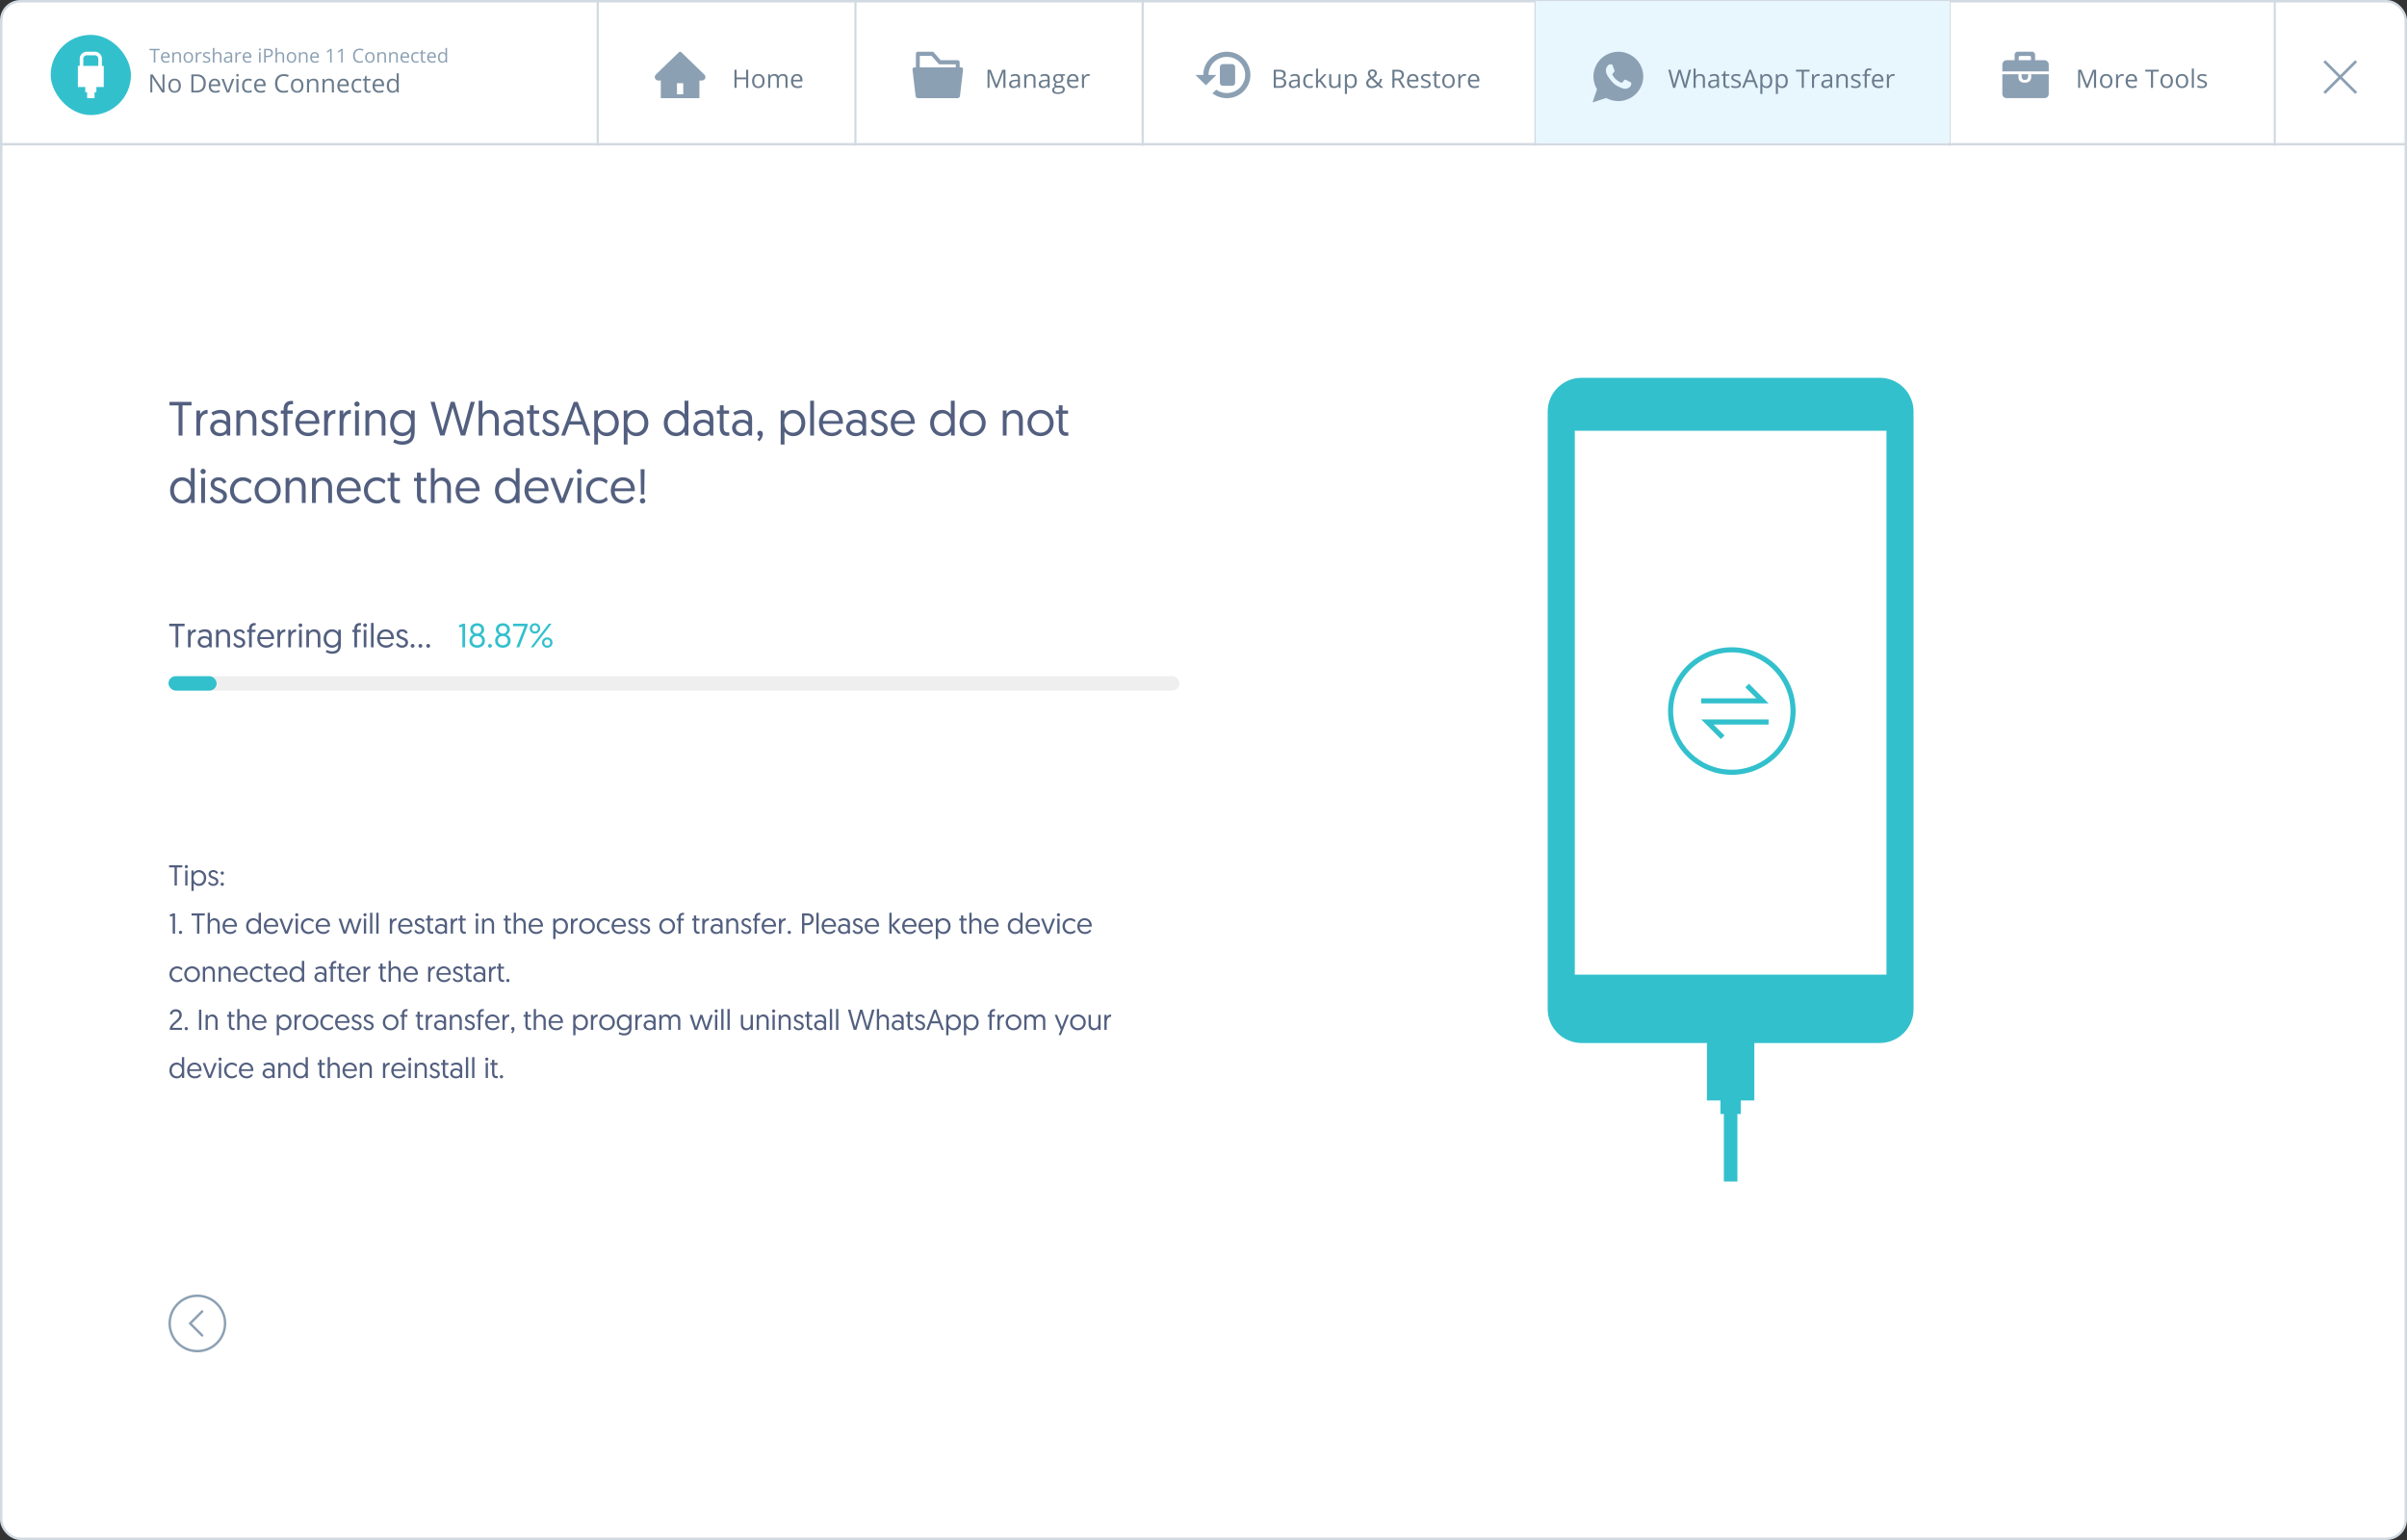 <svg width="1000" height="640" xmlns="http://www.w3.org/2000/svg">
  <rect width="100%" height="100%" fill="#333333" stroke="none"/>
  <g fill="none" fill-rule="evenodd">
    <rect stroke="#D1D9E1" fill="#FFF" x=".5" y=".5" width="999" height="639" rx="8"/>
    <path d="M248.771 59.439H354.95V0h.877v59.439H474.29V0h.877v59.439h162.338V0h.877v59.439h171.113V0h.877v59.439H944.63V0h.877v59.439H1000v1h-54.494v.108h-.877v-.108H810.37v.108h-.877v-.108H638.38v.108h-.877v-.108H475.166v.108h-.877v-.108H355.826v.108h-.877v-.108H248.77v.108h-.877v-.108H0v-1h247.894V0h.877v59.439z" fill="#D1D9E1"/>
    <path fill="#E8F6FE" d="M638 .439h172v59H638z"/>
    <path fill="#8CA0B3" d="M979.29 25.822l-.814-.813-6.206 6.206-6.206-6.206-.814.813 6.206 6.207-6.206 6.206.814.814 6.206-6.206 6.206 6.206.814-.814-6.207-6.206z"/>
    <rect fill="#33C0CD" x="21.06" y="14.479" width="33.345" height="33.345" rx="16.672"/>
    <path d="M845.49 25.012h3.97c.842 0 1.701.883 1.701 1.752v2.921h-19.283v-2.92c0-.822.854-1.753 1.702-1.753h3.403v-2.337c0-.58.611-1.168 1.134-1.168h6.238c.511 0 1.152.612 1.135 1.168v2.337zm-1.702 0v-1.168c0-.355-.224-.585-.567-.585h-3.97c-.343 0-.567.23-.567.585v1.168h5.104zm-2.29 8.157c-.234 0-.545.021-.545.021-1.113 0-1.116-1.61-1.135-2.336h2.836c0 .901-.04 2.315-1.156 2.315zm2.29-2.315h7.373v8.178c0 .997-.85 1.753-1.701 1.753h-15.88c-.937 0-1.702-.855-1.702-1.753v-8.178h6.806s-1.012 3.505 2.552 3.505c3.451 0 2.552-3.505 2.552-3.505zm-334.086-9.355c5.4 0 9.778 4.322 9.778 9.652 0 5.33-4.378 9.653-9.778 9.653a9.986 9.986 0 01-5.975-1.995l1.564-1.544c1.25.858 2.781 1.394 4.411 1.394 4.205 0 7.605-3.357 7.605-7.508 0-4.15-3.4-7.507-7.605-7.507-4.204 0-7.605 3.357-7.605 7.507h3.26l-4.346 4.29-4.346-4.29h3.26c0-5.33 4.378-9.652 9.777-9.652zm-1.63 5.148h3.803c.7 0 1.268.567 1.268 1.267v6.474c0 .7-.568 1.268-1.268 1.268h-3.803c-.7 0-1.267-.568-1.267-1.268v-6.474c0-.7.567-1.267 1.267-1.267zm-128.167 1.348h.606v-5.637c0-.467.372-.857.817-.857h6.054c.235 0 .47.117.619.312l2.81 3.208h7.069c.446 0 .805.377.817.844v2.117h.619c.446 0 .805.377.805.845 0 .052 0 .09-.013.143l-1.287 10.949a.923.923 0 01-.372.623.776.776 0 01-.57.247h-16.55a.757.757 0 01-.558-.234.976.976 0 01-.384-.662l-1.287-10.95c-.062-.454.248-.883.693-.935h.025l.087-.013zm2.228 0h14.942v-1.26h-6.623v-.012a.781.781 0 01-.582-.273l-2.847-3.234h-4.89v4.78zm-89.5 3.01a1.413 1.413 0 01.002 2.038 1.5 1.5 0 01-1.05.424h-1.007v7.337h-16.046v-7.337h-.985c-.817 0-1.496-.633-1.506-1.426-.002-.392.151-.76.436-1.036l9.563-9.283a.746.746 0 011.03 0l.6.583 8.963 8.7zm-8.78 8.177v-4.595h-2.597v4.595h2.598zm388.504-17.666c1.398 0 2.735.272 4.01.815 1.274.543 2.373 1.272 3.296 2.187a10.335 10.335 0 012.207 3.266 9.877 9.877 0 01.822 3.973c0 1.386-.274 2.71-.822 3.973a10.335 10.335 0 01-2.207 3.267c-.923.915-2.022 1.644-3.297 2.187a10.124 10.124 0 01-4.009.814c-1.781 0-3.45-.425-5.003-1.277l-5.715 1.82 1.864-5.5a9.928 9.928 0 01-1.48-5.284c0-1.385.274-2.71.822-3.973a10.335 10.335 0 012.207-3.266c.923-.915 2.022-1.644 3.296-2.187a10.124 10.124 0 014.01-.815zm2.783 11.572h-.003c-.119 0-.357.22-.713.659-.356.44-.602.659-.74.659a.612.612 0 01-.301-.095c-.868-.435-1.558-.893-2.07-1.373-.62-.579-1.087-1.199-1.397-1.86a.388.388 0 01-.069-.204c0-.09.158-.3.473-.631.315-.33.473-.591.473-.781 0-.064-.114-.403-.342-1.019a57.543 57.543 0 00-.452-1.195c-.074-.19-.144-.314-.213-.373-.069-.06-.19-.089-.363-.089-.064 0-.15-.006-.26-.02a2.178 2.178 0 00-.247-.02c-.256 0-.493.099-.713.298-.648.607-.986 1.322-1.014 2.146v.109c-.009.787.315 1.666.974 2.635.694 1.014 1.37 1.852 2.028 2.513a7.836 7.836 0 002.33 1.602c1.216.562 2.084.842 2.605.842.43.001.895-.119 1.398-.36.502-.24.827-.536.973-.89.155-.389.233-.733.233-1.031a.57.57 0 00-.027-.204c-.046-.081-.455-.321-1.227-.72-.772-.398-1.218-.598-1.336-.598z" fill="#8CA0B3" fill-rule="nonzero"/>
    <path d="M866.71 36.499l-2.55-6.664h-.042c.048.528.072 1.155.072 1.882V36.5h-.807v-7.517h1.316l2.38 6.2h.042l2.401-6.2h1.306v7.517h-.874v-4.844c0-.555.024-1.158.072-1.81h-.041l-2.57 6.654h-.705zm10.915-2.823c0 .919-.231 1.636-.694 2.152-.463.516-1.102.774-1.918.774a2.54 2.54 0 01-1.342-.355 2.341 2.341 0 01-.905-1.018c-.212-.442-.318-.96-.318-1.553 0-.919.23-1.634.689-2.147.459-.512 1.097-.768 1.912-.768.789 0 1.415.262 1.88.786.464.525.696 1.234.696 2.129zm-4.293 0c0 .72.144 1.268.432 1.645.288.377.711.566 1.27.566s.983-.188 1.272-.563c.29-.375.435-.925.435-1.648 0-.716-.145-1.26-.435-1.632-.29-.372-.717-.558-1.282-.558-.56 0-.98.183-1.265.55-.285.367-.427.913-.427 1.64zm8.36-2.915c.25 0 .475.02.674.061l-.118.792a2.907 2.907 0 00-.617-.077c-.456 0-.846.185-1.17.555-.324.37-.486.832-.486 1.383V36.5h-.854v-5.635h.705l.098 1.043h.04c.21-.366.462-.65.757-.848.294-.199.618-.298.971-.298zm4.108 5.84c-.833 0-1.49-.253-1.971-.76-.482-.508-.723-1.212-.723-2.114 0-.908.224-1.63.671-2.164.448-.535 1.048-.802 1.802-.802.706 0 1.265.232 1.676.696.412.465.617 1.078.617 1.839v.54h-3.881c.017.661.184 1.163.5 1.506.318.343.764.514 1.34.514.607 0 1.207-.127 1.8-.38v.76c-.302.13-.587.224-.856.28a4.81 4.81 0 01-.975.086zm-.231-5.126c-.452 0-.813.148-1.082.443-.27.294-.428.702-.476 1.223h2.946c0-.538-.12-.95-.36-1.236-.24-.286-.582-.43-1.028-.43zm8.936 5.024h-.874v-6.74h-2.38v-.777h5.635v.776h-2.38v6.74zm8.247-2.823c0 .919-.231 1.636-.694 2.152-.463.516-1.102.774-1.918.774a2.54 2.54 0 01-1.342-.355 2.341 2.341 0 01-.905-1.018c-.212-.442-.318-.96-.318-1.553 0-.919.23-1.634.689-2.147.459-.512 1.097-.768 1.912-.768.789 0 1.415.262 1.88.786.464.525.696 1.234.696 2.129zm-4.293 0c0 .72.144 1.268.432 1.645.288.377.711.566 1.27.566s.983-.188 1.272-.563c.29-.375.435-.925.435-1.648 0-.716-.145-1.26-.435-1.632-.29-.372-.717-.558-1.282-.558-.56 0-.98.183-1.265.55-.285.367-.427.913-.427 1.64zm10.653 0c0 .919-.23 1.636-.694 2.152-.462.516-1.102.774-1.917.774a2.54 2.54 0 01-1.342-.355 2.341 2.341 0 01-.905-1.018c-.213-.442-.32-.96-.32-1.553 0-.919.23-1.634.69-2.147.46-.512 1.097-.768 1.913-.768.788 0 1.414.262 1.879.786.464.525.696 1.234.696 2.129zm-4.293 0c0 .72.144 1.268.432 1.645.288.377.711.566 1.27.566s.983-.188 1.273-.563c.29-.375.434-.925.434-1.648 0-.716-.145-1.26-.434-1.632-.29-.372-.718-.558-1.283-.558-.559 0-.98.183-1.265.55-.285.367-.427.913-.427 1.64zm6.643 2.823h-.853v-8h.853v8zm5.445-1.538c0 .525-.195.93-.586 1.214-.39.284-.94.427-1.645.427-.748 0-1.33-.119-1.748-.355v-.792c.27.137.56.245.871.324.31.079.61.118.897.118.446 0 .789-.07 1.029-.213.24-.142.36-.36.36-.65 0-.22-.096-.408-.286-.564-.19-.156-.561-.34-1.113-.552-.525-.196-.897-.366-1.118-.512a1.528 1.528 0 01-.494-.496 1.294 1.294 0 01-.162-.663c0-.46.187-.822.56-1.088.374-.265.887-.398 1.538-.398.607 0 1.2.123 1.779.37l-.303.694c-.566-.233-1.079-.35-1.538-.35-.404 0-.71.064-.915.19-.206.127-.309.302-.309.525 0 .15.039.28.116.386.077.106.202.207.373.303.171.096.5.235.987.417.669.243 1.12.488 1.355.735.235.247.352.557.352.93zm-387.717-5.98h2.124c.997 0 1.719.15 2.164.448.446.298.669.77.669 1.414 0 .446-.125.813-.373 1.103-.249.29-.611.477-1.087.563v.051c1.141.196 1.712.796 1.712 1.8 0 .672-.227 1.196-.682 1.573-.454.377-1.089.566-1.905.566h-2.622v-7.517zm.874 3.22h1.44c.617 0 1.06-.097 1.332-.291.27-.194.406-.52.406-.98 0-.421-.151-.725-.453-.912-.301-.187-.781-.28-1.44-.28h-1.285V32.2zm0 .74v2.812h1.568c.607 0 1.064-.117 1.37-.352.308-.235.46-.602.46-1.103 0-.466-.156-.809-.47-1.028-.313-.22-.79-.33-1.431-.33h-1.497zm9.286 3.558l-.17-.802h-.04c-.282.353-.562.592-.841.717-.28.125-.629.188-1.047.188-.558 0-.996-.144-1.313-.432-.317-.288-.476-.698-.476-1.23 0-1.137.91-1.734 2.73-1.788l.957-.031v-.35c0-.442-.096-.769-.286-.98-.19-.21-.494-.316-.912-.316-.47 0-1.001.144-1.594.432l-.263-.653c.278-.15.582-.269.913-.354.33-.086.662-.129.995-.129.672 0 1.17.15 1.494.447.323.299.485.777.485 1.435v3.846h-.632zm-1.928-.602c.531 0 .949-.145 1.252-.437.303-.291.455-.7.455-1.224v-.509l-.854.036c-.678.024-1.168.13-1.467.317-.3.186-.45.477-.45.871 0 .309.093.543.28.705.187.16.448.241.784.241zm6.57.705c-.815 0-1.446-.251-1.894-.754-.447-.502-.67-1.212-.67-2.13 0-.943.226-1.672.68-2.186.455-.514 1.102-.771 1.941-.771.271 0 .542.029.813.087.27.058.483.127.637.206l-.262.725a4.013 4.013 0 00-.617-.188 2.755 2.755 0 00-.591-.074c-1.145 0-1.717.73-1.717 2.19 0 .692.14 1.224.419 1.594.279.37.693.555 1.241.555.47 0 .952-.101 1.445-.303v.756c-.377.195-.852.293-1.424.293zm3.605-2.988c.148-.209.372-.483.674-.822l1.82-1.928h1.013l-2.283 2.4 2.442 3.235h-1.033l-1.99-2.664-.643.556v2.108h-.843v-8h.843v4.241c0 .189-.014.48-.041.874h.041zm5.486-2.75v3.655c0 .46.105.802.314 1.029.209.226.536.339.982.339.59 0 1.02-.161 1.293-.483.273-.323.409-.849.409-1.579v-2.961h.853v5.635h-.704l-.123-.756h-.047c-.175.278-.417.49-.727.637-.31.148-.664.222-1.062.222-.686 0-1.199-.163-1.54-.489-.341-.326-.512-.847-.512-1.563v-3.686h.864zm8.283 5.738c-.366 0-.701-.068-1.005-.204a1.89 1.89 0 01-.763-.624h-.062c.041.329.062.64.062.936v2.318h-.854v-8.164h.694l.119.77h.04c.22-.308.475-.53.767-.668a2.329 2.329 0 011.002-.205c.748 0 1.324.255 1.73.766.407.51.61 1.227.61 2.149 0 .926-.207 1.644-.62 2.157-.413.512-.986.769-1.72.769zm-.123-5.116c-.576 0-.992.16-1.25.478-.257.319-.388.826-.395 1.522v.19c0 .792.132 1.358.396 1.7.264.34.687.51 1.27.51a1.32 1.32 0 001.144-.59c.275-.395.413-.938.413-1.63 0-.703-.138-1.242-.413-1.617-.276-.376-.665-.563-1.165-.563zm7.913-1.008c0 .236.062.462.185.676.123.214.334.472.632.774.443-.257.75-.495.923-.712.173-.218.26-.469.26-.753a.846.846 0 00-.265-.646c-.176-.166-.412-.25-.707-.25-.305 0-.553.083-.743.248-.19.164-.285.385-.285.663zm.797 5.357c.826 0 1.511-.263 2.056-.791l-2.246-2.18c-.38.233-.65.426-.808.578a1.528 1.528 0 00-.35.491 1.493 1.493 0 00-.112.597c0 .4.132.718.398.953s.62.352 1.062.352zm-2.345-1.285c0-.446.12-.84.358-1.182.238-.343.665-.69 1.282-1.04-.29-.325-.489-.572-.593-.74a2.53 2.53 0 01-.25-.524 1.747 1.747 0 01-.092-.565c0-.515.168-.916.504-1.204.335-.288.803-.432 1.403-.432.556 0 .993.144 1.311.43.32.286.478.684.478 1.195 0 .367-.116.705-.35 1.016-.232.31-.618.624-1.156.943l2.093 2.01c.192-.212.345-.461.46-.748.115-.286.211-.599.29-.938h.864c-.233.98-.584 1.724-1.054 2.232l1.537 1.496h-1.177l-.951-.915c-.405.363-.816.623-1.234.781a3.938 3.938 0 01-1.399.237c-.737 0-1.308-.182-1.714-.545-.407-.364-.61-.866-.61-1.507zm11.749-1.177v3.126h-.874v-7.517h2.062c.922 0 1.603.176 2.043.53.44.352.661.884.661 1.593 0 .994-.504 1.666-1.512 2.016l2.042 3.378h-1.034l-1.82-3.126h-1.568zm0-.751h1.198c.617 0 1.07-.123 1.357-.368.288-.245.432-.612.432-1.103 0-.497-.146-.855-.44-1.074-.293-.22-.763-.33-1.41-.33h-1.137v2.875zm7.887 3.98c-.833 0-1.49-.254-1.972-.761-.481-.508-.722-1.212-.722-2.114 0-.908.224-1.63.67-2.164.448-.535 1.049-.802 1.803-.802.706 0 1.265.232 1.676.696.411.465.617 1.078.617 1.839v.54h-3.882c.017.661.184 1.163.502 1.506.317.343.763.514 1.339.514.607 0 1.206-.127 1.8-.38v.76c-.302.13-.588.224-.857.28a4.81 4.81 0 01-.974.086zm-.231-5.127c-.453 0-.814.148-1.083.443-.269.294-.427.702-.475 1.223h2.946c0-.538-.12-.95-.36-1.236-.24-.286-.583-.43-1.028-.43zm7.393 3.486c0 .525-.195.93-.586 1.214-.39.284-.939.427-1.645.427-.747 0-1.33-.119-1.748-.355v-.792c.27.137.561.245.871.324.31.079.61.118.897.118.446 0 .789-.07 1.029-.213.24-.142.36-.36.36-.65 0-.22-.095-.408-.286-.564-.19-.156-.561-.34-1.113-.552-.524-.196-.897-.366-1.118-.512a1.528 1.528 0 01-.494-.496 1.294 1.294 0 01-.162-.663c0-.46.187-.822.56-1.088.374-.265.887-.398 1.538-.398.607 0 1.2.123 1.779.37l-.303.694c-.566-.233-1.078-.35-1.538-.35-.404 0-.71.064-.915.19-.206.127-.308.302-.308.525 0 .15.038.28.115.386.077.106.202.207.373.303.171.096.5.235.987.417.669.243 1.12.488 1.355.735.235.247.352.557.352.93zm3.209.936c.15 0 .296-.011.437-.033.14-.023.252-.046.334-.07v.653a1.56 1.56 0 01-.409.11 3.07 3.07 0 01-.486.045c-1.09 0-1.635-.575-1.635-1.723v-3.352h-.807v-.412l.807-.354.36-1.203h.494v1.306h1.635v.663h-1.635v3.316c0 .34.08.6.241.782.162.181.383.272.664.272zm6.76-2.221c0 .919-.23 1.636-.693 2.152-.463.516-1.102.774-1.918.774a2.54 2.54 0 01-1.342-.355 2.341 2.341 0 01-.905-1.018c-.212-.442-.319-.96-.319-1.553 0-.919.23-1.634.69-2.147.459-.512 1.096-.768 1.912-.768.788 0 1.415.262 1.88.786.464.525.696 1.234.696 2.129zm-4.292 0c0 .72.144 1.268.432 1.645.287.377.71.566 1.27.566.558 0 .982-.188 1.272-.563.29-.375.435-.925.435-1.648 0-.716-.145-1.26-.435-1.632-.29-.372-.717-.558-1.283-.558-.559 0-.98.183-1.265.55-.284.367-.426.913-.426 1.64zm8.36-2.915c.25 0 .475.02.673.061l-.118.792a2.907 2.907 0 00-.617-.077c-.456 0-.846.185-1.17.555-.323.37-.485.832-.485 1.383V36.5h-.854v-5.635h.704l.098 1.043h.041c.21-.366.461-.65.756-.848.295-.199.619-.298.972-.298zm4.108 5.84c-.833 0-1.49-.253-1.972-.76-.481-.508-.722-1.212-.722-2.114 0-.908.223-1.63.67-2.164.448-.535 1.049-.802 1.803-.802.706 0 1.265.232 1.676.696.411.465.617 1.078.617 1.839v.54h-3.882c.017.661.184 1.163.501 1.506.318.343.764.514 1.34.514.607 0 1.206-.127 1.8-.38v.76c-.302.13-.588.224-.857.28a4.81 4.81 0 01-.974.086zm-.231-5.126c-.453 0-.814.148-1.083.443-.269.294-.427.702-.475 1.223h2.946c0-.538-.12-.95-.36-1.236-.24-.286-.583-.43-1.028-.43zM413.61 36.5l-2.55-6.664h-.041c.048.528.072 1.155.072 1.882V36.5h-.807v-7.517h1.316l2.38 6.2h.042l2.4-6.2h1.307v7.517h-.874v-4.844c0-.555.024-1.158.072-1.81h-.041l-2.571 6.654h-.705zm9.518 0l-.17-.802h-.041c-.281.353-.562.592-.84.717-.28.125-.63.188-1.047.188-.559 0-.997-.144-1.314-.432-.317-.288-.476-.698-.476-1.23 0-1.137.91-1.734 2.73-1.788l.957-.031v-.35c0-.442-.095-.769-.285-.98-.19-.21-.495-.316-.913-.316-.47 0-1 .144-1.594.432l-.262-.653c.278-.15.582-.269.913-.354.33-.086.662-.129.994-.129.672 0 1.17.15 1.494.447.324.299.486.777.486 1.435v3.846h-.632zm-1.929-.602c.532 0 .949-.145 1.252-.437.304-.291.455-.7.455-1.224v-.509l-.853.036c-.679.024-1.168.13-1.468.317-.3.186-.45.477-.45.871 0 .309.094.543.28.705.187.16.448.241.784.241zm8.176.602v-3.646c0-.459-.105-.802-.314-1.028-.21-.226-.537-.34-.982-.34-.59 0-1.022.16-1.296.479-.274.319-.411.845-.411 1.578V36.5h-.854v-5.635h.694l.14.77h.04c.175-.277.42-.492.736-.644a2.389 2.389 0 011.054-.23c.678 0 1.19.164 1.532.492.343.327.514.85.514 1.57V36.5h-.853zm6.072 0l-.17-.802h-.041c-.281.353-.561.592-.84.717-.28.125-.629.188-1.047.188-.559 0-.997-.144-1.314-.432-.317-.288-.475-.698-.475-1.23 0-1.137.91-1.734 2.73-1.788l.956-.031v-.35c0-.442-.095-.769-.285-.98-.19-.21-.495-.316-.913-.316-.47 0-1 .144-1.594.432l-.262-.653c.278-.15.582-.269.913-.354.33-.086.662-.129.995-.129.672 0 1.17.15 1.493.447.324.299.486.777.486 1.435v3.846h-.632zm-1.928-.602c.531 0 .948-.145 1.252-.437.303-.291.455-.7.455-1.224v-.509l-.854.036c-.678.024-1.168.13-1.468.317-.3.186-.45.477-.45.871 0 .309.094.543.28.705.187.16.449.241.785.241zm4.866.158a.893.893 0 01-.36-.302.803.803 0 01-.146-.478c0-.206.055-.386.164-.54.11-.154.283-.303.52-.447a1.522 1.522 0 01-.713-.612 1.798 1.798 0 01-.275-.987c0-.617.186-1.093.556-1.427.37-.334.894-.501 1.573-.501.295 0 .56.034.797.103h1.949v.54l-1.044.123c.096.12.182.277.257.47.075.194.113.412.113.656 0 .552-.188.992-.565 1.321-.378.33-.895.494-1.553.494-.168 0-.326-.014-.473-.041-.364.192-.545.433-.545.725 0 .154.063.268.19.342.127.073.344.11.653.11h.997c.61 0 1.08.129 1.407.386.327.257.49.63.49 1.12 0 .624-.25 1.1-.75 1.427-.5.328-1.23.491-2.19.491-.737 0-1.305-.137-1.705-.41-.4-.275-.599-.662-.599-1.163 0-.343.11-.64.33-.89.219-.25.527-.42.925-.508l-.003-.002zm-.43 1.39c0 .305.13.536.387.694.257.158.625.236 1.105.236.716 0 1.247-.107 1.591-.32.345-.215.517-.506.517-.872 0-.305-.094-.517-.283-.635-.188-.119-.543-.178-1.064-.178h-1.023c-.388 0-.69.093-.905.278-.216.185-.324.45-.324.797zm.464-4.777c0 .394.111.693.334.895.223.202.533.303.93.303.833 0 1.25-.404 1.25-1.213 0-.847-.422-1.27-1.265-1.27-.401 0-.71.108-.925.324-.216.216-.324.536-.324.961zm7.568 3.934c-.833 0-1.49-.254-1.972-.761-.481-.508-.722-1.212-.722-2.114 0-.908.224-1.63.67-2.164.448-.535 1.049-.802 1.803-.802.706 0 1.265.232 1.676.696.411.465.617 1.078.617 1.839v.54h-3.882c.017.661.184 1.163.502 1.506.317.343.763.514 1.339.514.607 0 1.206-.127 1.8-.38v.76c-.302.13-.588.224-.857.28a4.81 4.81 0 01-.974.086zm-.231-5.127c-.453 0-.814.148-1.083.443-.269.294-.427.702-.475 1.223h2.946c0-.538-.12-.95-.36-1.236-.24-.286-.583-.43-1.028-.43zm6.329-.714c.25 0 .475.02.674.061l-.119.792a2.907 2.907 0 00-.617-.077c-.456 0-.845.185-1.17.555-.323.37-.485.832-.485 1.383V36.5h-.854v-5.635h.705l.097 1.043h.041c.21-.366.461-.65.756-.848.295-.199.619-.298.972-.298zM310.85 36.499h-.874V32.96h-3.96V36.5h-.873v-7.517h.874v3.198h3.959v-3.198h.874v7.517zm6.797-2.823c0 .919-.231 1.636-.694 2.152-.463.516-1.102.774-1.918.774a2.54 2.54 0 01-1.342-.355 2.341 2.341 0 01-.905-1.018c-.212-.442-.319-.96-.319-1.553 0-.919.23-1.634.69-2.147.459-.512 1.096-.768 1.912-.768.788 0 1.415.262 1.88.786.464.525.696 1.234.696 2.129zm-4.293 0c0 .72.144 1.268.432 1.645.288.377.711.566 1.27.566.558 0 .983-.188 1.272-.563.29-.375.435-.925.435-1.648 0-.716-.145-1.26-.435-1.632-.29-.372-.717-.558-1.283-.558-.558 0-.98.183-1.264.55-.285.367-.427.913-.427 1.64zm12.972 2.823v-3.666c0-.45-.096-.786-.288-1.01-.192-.225-.49-.337-.894-.337-.532 0-.924.152-1.178.457-.254.305-.38.775-.38 1.41v3.146h-.854v-3.666c0-.45-.096-.786-.288-1.01-.192-.225-.492-.337-.9-.337-.534 0-.926.16-1.174.48-.249.32-.373.846-.373 1.576V36.5h-.854v-5.635h.694l.14.77h.04c.161-.273.389-.488.682-.642.293-.154.62-.231.984-.231.881 0 1.457.318 1.728.956h.04c.169-.295.412-.528.731-.7a2.265 2.265 0 011.09-.256c.638 0 1.115.163 1.432.49.317.328.476.852.476 1.572v3.676h-.854zm4.993.103c-.833 0-1.49-.254-1.972-.761-.482-.508-.723-1.212-.723-2.114 0-.908.224-1.63.671-2.164.448-.535 1.048-.802 1.802-.802.707 0 1.265.232 1.677.696.411.465.617 1.078.617 1.839v.54h-3.882c.017.661.184 1.163.501 1.506.317.343.764.514 1.34.514.606 0 1.206-.127 1.799-.38v.76c-.302.13-.587.224-.856.28a4.81 4.81 0 01-.974.086zm-.232-5.127c-.452 0-.813.148-1.082.443-.27.294-.428.702-.476 1.223h2.946c0-.538-.12-.95-.36-1.236-.24-.286-.582-.43-1.028-.43zM700.552 36.5h-.863l-1.517-5.034a16.246 16.246 0 01-.242-.843c-.089-.34-.135-.543-.139-.612-.075.453-.195.948-.36 1.486l-1.47 5.003h-.864l-2-7.517h.926l1.187 4.643c.165.65.285 1.24.36 1.768.093-.627.23-1.24.411-1.84l1.348-4.571h.925l1.414 4.612c.165.531.303 1.13.416 1.8.066-.487.189-1.08.37-1.78l1.183-4.632h.926l-2.01 7.517zm6.916 0v-3.646c0-.459-.105-.802-.314-1.028-.209-.226-.536-.34-.982-.34-.593 0-1.026.162-1.298.484-.273.322-.409.85-.409 1.584v2.946h-.853v-8h.853v2.421c0 .291-.014.533-.041.725h.051a1.74 1.74 0 01.718-.64c.31-.156.664-.234 1.061-.234.69 0 1.206.164 1.55.491.345.327.517.848.517 1.56V36.5h-.853zm6.072 0l-.17-.802h-.04c-.282.353-.562.592-.841.717-.28.125-.629.188-1.047.188-.558 0-.996-.144-1.313-.432-.317-.288-.476-.698-.476-1.23 0-1.137.91-1.734 2.73-1.788l.957-.031v-.35c0-.442-.096-.769-.286-.98-.19-.21-.494-.316-.912-.316-.47 0-1.001.144-1.594.432l-.263-.653c.278-.15.582-.269.913-.354.33-.086.662-.129.995-.129.672 0 1.17.15 1.494.447.324.299.485.777.485 1.435v3.846h-.632zm-1.928-.602c.531 0 .949-.145 1.252-.437.303-.291.455-.7.455-1.224v-.509l-.854.036c-.678.024-1.168.13-1.467.317-.3.186-.45.477-.45.871 0 .309.093.543.28.705.187.16.448.241.784.241zm6.139 0c.15 0 .297-.011.437-.033.14-.023.252-.046.334-.07v.653a1.56 1.56 0 01-.408.11 3.07 3.07 0 01-.486.045c-1.09 0-1.635-.575-1.635-1.723v-3.352h-.808v-.412l.808-.354.36-1.203h.493v1.306h1.635v.663h-1.635v3.316c0 .34.08.6.242.782.16.181.382.272.663.272zm5.532-.936c0 .525-.195.93-.586 1.214-.39.284-.939.427-1.645.427-.747 0-1.33-.119-1.748-.355v-.792c.27.137.561.245.871.324.31.079.61.118.898.118.445 0 .788-.07 1.028-.213.24-.142.36-.36.36-.65 0-.22-.095-.408-.286-.564-.19-.156-.56-.34-1.113-.552-.524-.196-.897-.366-1.118-.512a1.528 1.528 0 01-.494-.496 1.294 1.294 0 01-.162-.663c0-.46.187-.822.56-1.088.374-.265.887-.398 1.538-.398.607 0 1.2.123 1.78.37l-.304.694c-.566-.233-1.078-.35-1.538-.35-.404 0-.71.064-.915.19-.205.127-.308.302-.308.525 0 .15.038.28.115.386.078.106.202.207.373.303.172.096.5.235.987.417.669.243 1.12.488 1.355.735.235.247.352.557.352.93zm6.242 1.538l-.935-2.391h-3.013l-.926 2.39h-.884l2.972-7.547h.735l2.956 7.548h-.905zm-1.208-3.178l-.874-2.329c-.113-.295-.23-.656-.35-1.085-.075.33-.183.69-.324 1.085l-.884 2.33h2.432zm5.64 3.28c-.366 0-.701-.067-1.005-.203a1.89 1.89 0 01-.763-.624h-.062c.041.329.062.64.062.936v2.318h-.854v-8.164h.694l.119.77h.04c.22-.308.475-.53.767-.668a2.329 2.329 0 011.002-.205c.748 0 1.324.255 1.73.766.407.51.61 1.227.61 2.149 0 .926-.207 1.644-.62 2.157-.413.512-.986.769-1.72.769zm-.123-5.115c-.576 0-.992.16-1.25.478-.257.319-.388.826-.395 1.522v.19c0 .792.132 1.358.396 1.7.263.34.687.51 1.27.51a1.32 1.32 0 001.144-.59c.275-.395.413-.938.413-1.63 0-.703-.138-1.242-.413-1.617-.276-.376-.665-.563-1.165-.563zm6.576 5.116c-.367 0-.702-.068-1.005-.204a1.89 1.89 0 01-.764-.624h-.061c.04.329.061.64.061.936v2.318h-.853v-8.164h.694l.118.77h.041c.22-.308.475-.53.766-.668a2.329 2.329 0 011.003-.205c.747 0 1.324.255 1.73.766.406.51.61 1.227.61 2.149 0 .926-.207 1.644-.62 2.157-.413.512-.986.769-1.72.769zm-.123-5.116c-.576 0-.993.16-1.25.478-.257.319-.389.826-.396 1.522v.19c0 .792.132 1.358.396 1.7.264.34.688.51 1.27.51a1.32 1.32 0 001.144-.59c.276-.395.414-.938.414-1.63 0-.703-.138-1.242-.414-1.617-.276-.376-.664-.563-1.164-.563zm9.131 5.013h-.874v-6.74h-2.38v-.777h5.635v.776h-2.38v6.74zm5.954-5.738c.25 0 .475.02.674.061l-.119.792a2.907 2.907 0 00-.617-.077c-.455 0-.845.185-1.17.555-.323.37-.485.832-.485 1.383V36.5h-.854v-5.635h.705l.097 1.043h.042c.209-.366.46-.65.755-.848.295-.199.62-.298.972-.298zm5.193 5.738l-.17-.802h-.04c-.282.353-.562.592-.841.717-.28.125-.628.188-1.047.188-.558 0-.996-.144-1.313-.432-.317-.288-.476-.698-.476-1.23 0-1.137.91-1.734 2.73-1.788l.957-.031v-.35c0-.442-.095-.769-.286-.98-.19-.21-.494-.316-.912-.316-.47 0-1.001.144-1.594.432l-.262-.653c.277-.15.581-.269.912-.354.33-.086.663-.129.995-.129.672 0 1.17.15 1.494.447.324.299.486.777.486 1.435v3.846h-.633zm-1.928-.602c.531 0 .949-.145 1.252-.437.303-.291.455-.7.455-1.224v-.509l-.853.036c-.68.024-1.168.13-1.468.317-.3.186-.45.477-.45.871 0 .309.093.543.28.705.187.16.448.241.784.241zm8.175.602v-3.646c0-.459-.104-.802-.313-1.028-.21-.226-.537-.34-.982-.34-.59 0-1.022.16-1.296.479-.274.319-.411.845-.411 1.578V36.5h-.854v-5.635h.694l.139.77h.041c.175-.277.42-.492.735-.644a2.389 2.389 0 011.054-.23c.679 0 1.19.164 1.533.492.342.327.514.85.514 1.57V36.5h-.854zm6.242-1.538c0 .525-.195.93-.586 1.214-.39.284-.94.427-1.645.427-.748 0-1.33-.119-1.748-.355v-.792c.27.137.56.245.871.324.31.079.61.118.897.118.446 0 .789-.07 1.029-.213.24-.142.36-.36.36-.65 0-.22-.096-.408-.286-.564-.19-.156-.561-.34-1.113-.552-.525-.196-.897-.366-1.118-.512a1.528 1.528 0 01-.494-.496 1.294 1.294 0 01-.162-.663c0-.46.187-.822.56-1.088.374-.265.887-.398 1.538-.398.607 0 1.2.123 1.779.37l-.304.694c-.565-.233-1.078-.35-1.537-.35-.404 0-.71.064-.915.19-.206.127-.309.302-.309.525 0 .15.039.28.116.386.077.106.202.207.373.303.171.096.5.235.987.417.669.243 1.12.488 1.355.735.235.247.352.557.352.93zm3.928-3.434h-1.434v4.972h-.854v-4.972h-1.007v-.386l1.007-.308v-.314c0-1.385.605-2.077 1.815-2.077.298 0 .648.06 1.05.18l-.222.684c-.329-.107-.61-.16-.843-.16-.322 0-.56.107-.715.322-.154.214-.231.557-.231 1.03v.366h1.434v.663zm3.41 5.075c-.834 0-1.491-.254-1.973-.761-.481-.508-.722-1.212-.722-2.114 0-.908.224-1.63.67-2.164.448-.535 1.049-.802 1.803-.802.706 0 1.265.232 1.676.696.412.465.617 1.078.617 1.839v.54h-3.882c.017.661.185 1.163.502 1.506.317.343.763.514 1.339.514.607 0 1.207-.127 1.8-.38v.76c-.302.13-.587.224-.856.28a4.81 4.81 0 01-.975.086zm-.232-5.127c-.453 0-.813.148-1.083.443-.269.294-.427.702-.475 1.223h2.946c0-.538-.12-.95-.36-1.236-.24-.286-.583-.43-1.028-.43zm6.33-.714c.25 0 .474.02.673.061l-.119.792a2.907 2.907 0 00-.617-.077c-.455 0-.845.185-1.17.555-.323.37-.485.832-.485 1.383V36.5h-.854v-5.635h.705l.097 1.043h.042c.209-.366.46-.65.755-.848.295-.199.619-.298.972-.298zM68.334 38.439h-.998L63.23 32.13h-.04c.054.74.081 1.42.081 2.036v4.273h-.807v-7.517h.987l4.098 6.283h.041c-.007-.093-.022-.39-.046-.892a15.478 15.478 0 01-.026-1.077v-4.314h.818v7.517zm6.802-2.823c0 .919-.231 1.636-.694 2.152-.463.516-1.102.774-1.918.774a2.54 2.54 0 01-1.342-.355 2.341 2.341 0 01-.905-1.018c-.212-.442-.318-.96-.318-1.553 0-.919.23-1.634.689-2.147.459-.512 1.096-.768 1.912-.768.789 0 1.415.262 1.88.786.464.525.696 1.234.696 2.129zm-4.293 0c0 .72.144 1.268.432 1.645.288.377.711.566 1.27.566s.983-.188 1.272-.563c.29-.375.435-.925.435-1.648 0-.716-.145-1.26-.435-1.632-.29-.372-.717-.558-1.282-.558-.56 0-.98.183-1.265.55-.285.367-.427.913-.427 1.64zm14.654-1.008c0 1.241-.337 2.19-1.01 2.846-.674.657-1.644.985-2.908.985h-2.083v-7.517h2.304c1.169 0 2.077.324 2.725.971.648.648.972 1.553.972 2.715zm-.926.031c0-.98-.246-1.719-.738-2.216-.492-.497-1.223-.745-2.193-.745h-1.27v6.005h1.065c1.042 0 1.825-.256 2.35-.769.524-.512.786-1.27.786-2.275zm4.854 3.903c-.833 0-1.49-.254-1.972-.761-.482-.508-.722-1.212-.722-2.114 0-.908.223-1.63.67-2.164.448-.535 1.049-.802 1.803-.802.706 0 1.264.232 1.676.696.411.465.617 1.078.617 1.839v.54h-3.882c.017.661.184 1.163.501 1.506.317.343.764.514 1.34.514.606 0 1.206-.127 1.8-.38v.76c-.303.13-.588.224-.857.28a4.81 4.81 0 01-.974.086zm-.232-5.127c-.452 0-.813.148-1.082.443-.269.294-.428.702-.476 1.223h2.947c0-.538-.12-.95-.36-1.236-.24-.286-.583-.43-1.029-.43zm4.993 5.024l-2.14-5.635h.916l1.214 3.342c.274.781.435 1.288.483 1.522h.041c.038-.182.157-.558.357-1.13.2-.57.65-1.815 1.35-3.734h.915l-2.139 5.635h-.997zm4.895 0h-.854v-5.635h.854v5.635zm-.926-7.163c0-.195.048-.338.144-.429a.503.503 0 01.36-.136c.137 0 .255.046.355.139.1.092.149.235.149.426 0 .192-.05.336-.15.43a.498.498 0 01-.354.141.493.493 0 01-.36-.141c-.096-.094-.144-.238-.144-.43zm4.988 7.266c-.816 0-1.448-.251-1.895-.754-.447-.502-.671-1.212-.671-2.13 0-.943.227-1.672.681-2.186.454-.514 1.101-.771 1.941-.771.27 0 .542.029.812.087.271.058.484.127.638.206l-.262.725a4.013 4.013 0 00-.617-.188 2.755 2.755 0 00-.591-.074c-1.145 0-1.718.73-1.718 2.19 0 .692.14 1.224.42 1.594.279.37.693.555 1.24.555.47 0 .952-.101 1.446-.303v.756c-.377.195-.852.293-1.424.293zm5.141 0c-.833 0-1.49-.254-1.972-.761-.481-.508-.722-1.212-.722-2.114 0-.908.224-1.63.67-2.164.448-.535 1.049-.802 1.803-.802.706 0 1.265.232 1.676.696.412.465.617 1.078.617 1.839v.54h-3.882c.017.661.185 1.163.502 1.506.317.343.763.514 1.339.514.607 0 1.207-.127 1.8-.38v.76c-.302.13-.587.224-.857.28a4.81 4.81 0 01-.974.086zm-.231-5.127c-.453 0-.813.148-1.083.443-.269.294-.427.702-.475 1.223h2.946c0-.538-.12-.95-.36-1.236-.24-.286-.583-.43-1.028-.43zm9.84-1.82c-.825 0-1.477.275-1.956.826-.478.55-.717 1.303-.717 2.26 0 .983.23 1.743.692 2.28.46.536 1.118.804 1.971.804.525 0 1.123-.094 1.795-.283v.767c-.521.195-1.164.293-1.928.293-1.107 0-1.962-.336-2.563-1.008-.602-.672-.903-1.627-.903-2.864 0-.775.145-1.453.435-2.036a3.12 3.12 0 011.254-1.347c.547-.316 1.19-.473 1.931-.473.788 0 1.477.144 2.067.432l-.37.75a3.984 3.984 0 00-1.707-.4zm8.16 4.021c0 .919-.23 1.636-.694 2.152-.462.516-1.102.774-1.917.774a2.54 2.54 0 01-1.342-.355 2.341 2.341 0 01-.905-1.018c-.213-.442-.32-.96-.32-1.553 0-.919.23-1.634.69-2.147.46-.512 1.097-.768 1.913-.768.788 0 1.414.262 1.879.786.464.525.696 1.234.696 2.129zm-4.293 0c0 .72.144 1.268.432 1.645.288.377.711.566 1.27.566s.983-.188 1.273-.563c.29-.375.434-.925.434-1.648 0-.716-.145-1.26-.434-1.632-.29-.372-.718-.558-1.283-.558-.559 0-.98.183-1.265.55-.285.367-.427.913-.427 1.64zm9.646 2.823v-3.646c0-.459-.105-.802-.314-1.028-.209-.226-.536-.34-.982-.34-.59 0-1.021.16-1.295.479-.275.319-.412.845-.412 1.578v2.957h-.853v-5.635h.694l.139.77h.04c.176-.277.42-.492.736-.644a2.389 2.389 0 011.054-.23c.679 0 1.19.164 1.532.492.343.327.514.85.514 1.57v3.677h-.853zm6.463 0v-3.646c0-.459-.105-.802-.314-1.028-.209-.226-.536-.34-.982-.34-.59 0-1.021.16-1.295.479-.275.319-.412.845-.412 1.578v2.957h-.853v-5.635h.694l.139.77h.04c.176-.277.42-.492.736-.644a2.389 2.389 0 011.054-.23c.679 0 1.19.164 1.532.492.343.327.514.85.514 1.57v3.677h-.853zm4.987.103c-.833 0-1.49-.254-1.972-.761-.481-.508-.722-1.212-.722-2.114 0-.908.224-1.63.671-2.164.447-.535 1.048-.802 1.802-.802.706 0 1.265.232 1.676.696.412.465.617 1.078.617 1.839v.54h-3.882c.018.661.185 1.163.502 1.506.317.343.763.514 1.34.514.606 0 1.206-.127 1.799-.38v.76c-.302.13-.587.224-.856.28a4.81 4.81 0 01-.975.086zm-.231-5.127c-.453 0-.813.148-1.082.443-.27.294-.428.702-.476 1.223h2.946c0-.538-.12-.95-.36-1.236-.24-.286-.583-.43-1.028-.43zm6.01 5.127c-.815 0-1.447-.251-1.894-.754-.448-.502-.671-1.212-.671-2.13 0-.943.227-1.672.681-2.186.454-.514 1.101-.771 1.941-.771.27 0 .542.029.812.087.271.058.484.127.638.206l-.262.725a4.013 4.013 0 00-.617-.188 2.755 2.755 0 00-.592-.074c-1.144 0-1.717.73-1.717 2.19 0 .692.14 1.224.42 1.594.278.37.692.555 1.24.555.47 0 .952-.101 1.446-.303v.756c-.377.195-.852.293-1.425.293zm4.582-.705c.15 0 .296-.011.437-.033.14-.023.252-.046.334-.07v.653a1.56 1.56 0 01-.409.11 3.07 3.07 0 01-.486.045c-1.09 0-1.635-.575-1.635-1.723v-3.352h-.807v-.412l.807-.354.36-1.203h.494v1.306h1.635v.663h-1.635v3.316c0 .34.08.6.241.782.161.181.382.272.664.272zm4.277.705c-.833 0-1.49-.254-1.971-.761-.482-.508-.723-1.212-.723-2.114 0-.908.224-1.63.671-2.164.447-.535 1.048-.802 1.802-.802.706 0 1.265.232 1.676.696.412.465.617 1.078.617 1.839v.54h-3.881c.017.661.184 1.163.5 1.506.318.343.764.514 1.34.514.607 0 1.207-.127 1.8-.38v.76c-.302.13-.587.224-.856.28a4.81 4.81 0 01-.975.086zm-.231-5.127c-.452 0-.813.148-1.082.443-.27.294-.428.702-.476 1.223h2.946c0-.538-.12-.95-.36-1.236-.24-.286-.582-.43-1.028-.43zm7.594 4.268h-.046c-.394.572-.984.859-1.769.859-.737 0-1.31-.252-1.72-.756-.41-.504-.614-1.22-.614-2.15 0-.928.206-1.65.617-2.164.411-.514.984-.771 1.717-.771.765 0 1.35.277 1.759.833h.066l-.036-.407-.02-.395v-2.294h.853v8h-.694l-.113-.755zm-1.707.144c.583 0 1.005-.159 1.268-.476.262-.317.393-.828.393-1.534v-.18c0-.8-.133-1.369-.399-1.71-.265-.341-.69-.512-1.272-.512-.5 0-.884.195-1.15.584-.265.389-.398.938-.398 1.648 0 .72.132 1.263.396 1.63s.651.55 1.162.55z" fill="#697B8C" fill-rule="nonzero"/>
    <path d="M64.543 26h-.664v-5.121H62.07v-.59h4.282v.59h-1.809V26zm4.379.078c-.633 0-1.132-.193-1.498-.578-.366-.385-.549-.92-.549-1.605 0-.69.17-1.239.51-1.645.34-.406.796-.61 1.369-.61.536 0 .96.177 1.273.53.313.353.47.818.47 1.396v.41h-2.95c.013.503.14.885.38 1.145.242.26.58.39 1.018.39.461 0 .917-.096 1.368-.288v.578c-.23.099-.446.17-.65.213a3.655 3.655 0 01-.741.064zm-.176-3.894c-.344 0-.618.112-.822.336-.205.223-.325.533-.362.93h2.239c0-.41-.091-.723-.274-.94-.182-.218-.442-.326-.78-.326zM74.531 26v-2.77c0-.348-.08-.609-.238-.78-.159-.173-.408-.259-.746-.259-.448 0-.776.121-.984.364-.209.242-.313.642-.313 1.199V26h-.648v-4.281h.527l.105.586h.032c.132-.211.319-.375.558-.49.24-.116.507-.174.801-.174.516 0 .904.124 1.164.373.26.248.39.646.39 1.193V26h-.648zm5.676-2.145c0 .698-.176 1.243-.527 1.635-.352.392-.838.588-1.457.588a1.93 1.93 0 01-1.02-.27 1.779 1.779 0 01-.687-.773c-.162-.336-.243-.729-.243-1.18 0-.697.175-1.241.524-1.63.349-.39.833-.584 1.453-.584.599 0 1.075.199 1.428.597.353.399.529.938.529 1.617zm-3.262 0c0 .547.11.964.328 1.25.22.287.54.43.965.43.425 0 .747-.142.967-.428.22-.285.33-.702.33-1.252 0-.544-.11-.957-.33-1.24-.22-.282-.545-.424-.975-.424-.424 0-.744.14-.96.418-.217.279-.325.694-.325 1.246zm6.352-2.214c.19 0 .36.015.512.047l-.09.601a2.209 2.209 0 00-.469-.059c-.346 0-.643.141-.889.422-.246.282-.369.632-.369 1.051V26h-.648v-4.281h.535l.074.793h.031c.16-.279.35-.494.575-.645.224-.15.47-.226.738-.226zm4.074 3.191c0 .398-.148.706-.445.922-.297.216-.714.324-1.25.324-.568 0-1.01-.09-1.328-.27v-.601c.205.104.426.186.662.246.235.06.463.09.681.09.339 0 .6-.054.782-.162a.536.536 0 00.273-.494.536.536 0 00-.217-.428c-.144-.119-.426-.258-.845-.42-.399-.148-.682-.278-.85-.389a1.16 1.16 0 01-.375-.377.983.983 0 01-.123-.503.96.96 0 01.426-.827c.284-.201.673-.302 1.168-.302.46 0 .911.093 1.351.28l-.23.528c-.43-.177-.82-.265-1.168-.265-.307 0-.54.048-.695.144a.447.447 0 00-.235.399c0 .114.03.212.088.293.059.08.153.157.283.23.13.073.38.178.75.316.508.185.851.371 1.03.559a.985.985 0 01.267.707zM91.355 26v-2.77c0-.348-.079-.609-.238-.78-.159-.173-.407-.259-.746-.259-.45 0-.78.123-.986.368-.207.244-.31.645-.31 1.203V26h-.65v-6.078h.65v1.84c0 .221-.011.405-.032.55h.039c.128-.205.31-.367.545-.486.236-.118.505-.178.807-.178.523 0 .916.125 1.177.373.262.25.393.644.393 1.186V26h-.649zm4.614 0l-.13-.61h-.03c-.214.269-.427.45-.64.546-.211.095-.476.142-.794.142-.424 0-.757-.11-.998-.328-.24-.219-.361-.53-.361-.934 0-.864.691-1.317 2.074-1.359l.726-.023v-.266c0-.336-.072-.584-.216-.744-.145-.16-.376-.24-.694-.24-.357 0-.76.109-1.21.328l-.2-.496c.211-.115.442-.205.693-.27.252-.065.504-.098.756-.098.51 0 .889.114 1.135.34.246.227.37.59.37 1.09V26h-.481zm-1.465-.457c.404 0 .72-.11.951-.332.23-.221.346-.531.346-.93v-.386l-.649.027c-.515.018-.887.098-1.115.24-.228.142-.342.363-.342.662 0 .235.071.413.213.535.142.123.34.184.596.184zm5.234-3.902c.19 0 .361.015.512.047l-.09.601a2.209 2.209 0 00-.469-.059c-.346 0-.642.141-.888.422-.246.282-.37.632-.37 1.051V26h-.648v-4.281h.535l.075.793h.03c.16-.279.351-.494.575-.645.224-.15.47-.226.738-.226zm3.121 4.437c-.632 0-1.132-.193-1.498-.578-.366-.385-.549-.92-.549-1.605 0-.69.17-1.239.51-1.645.34-.406.796-.61 1.37-.61.536 0 .96.177 1.273.53.312.353.469.818.469 1.396v.41h-2.95c.013.503.14.885.381 1.145s.58.39 1.018.39c.46 0 .916-.096 1.367-.288v.578c-.23.099-.446.17-.65.213a3.655 3.655 0 01-.74.064zm-.175-3.894c-.344 0-.618.112-.823.336-.204.223-.325.533-.361.93h2.238c0-.41-.09-.723-.273-.94-.182-.218-.443-.326-.781-.326zM108.266 26h-.649v-4.281h.649V26zm-.704-5.441c0-.149.037-.258.11-.327a.382.382 0 01.273-.103c.104 0 .194.035.27.105.075.07.113.179.113.325 0 .145-.038.254-.113.326a.378.378 0 01-.27.107c-.11 0-.2-.036-.273-.107-.073-.072-.11-.18-.11-.326zm5.797 1.394c0 .578-.197 1.023-.591 1.334-.395.311-.96.467-1.694.467h-.672V26h-.664v-5.71h1.48c1.428 0 2.141.554 2.141 1.663zm-2.957 1.23H111c.589 0 1.014-.094 1.277-.285.263-.19.395-.494.395-.914 0-.377-.124-.658-.371-.843-.248-.185-.633-.278-1.156-.278h-.743v2.32zM117.387 26v-2.77c0-.348-.08-.609-.239-.78-.158-.173-.407-.259-.746-.259-.45 0-.779.123-.986.368-.207.244-.31.645-.31 1.203V26h-.649v-6.078h.648v1.84c0 .221-.01.405-.03.55h.038c.128-.205.31-.367.545-.486.236-.118.505-.178.807-.178.523 0 .916.125 1.178.373.261.25.392.644.392 1.186V26h-.648zm5.675-2.145c0 .698-.175 1.243-.527 1.635-.351.392-.837.588-1.457.588a1.93 1.93 0 01-1.02-.27 1.779 1.779 0 01-.687-.773c-.161-.336-.242-.729-.242-1.18 0-.697.174-1.241.523-1.63.35-.39.834-.584 1.453-.584.6 0 1.075.199 1.428.597.353.399.53.938.53 1.617zm-3.261 0c0 .547.11.964.328 1.25.219.287.54.43.965.43.424 0 .746-.142.967-.428.22-.285.33-.702.33-1.252 0-.544-.11-.957-.33-1.24-.22-.282-.545-.424-.975-.424-.425 0-.745.14-.961.418-.216.279-.324.694-.324 1.246zM127.129 26v-2.77c0-.348-.08-.609-.238-.78-.16-.173-.408-.259-.746-.259-.448 0-.777.121-.985.364-.208.242-.312.642-.312 1.199V26h-.649v-4.281h.528l.105.586h.031c.133-.211.32-.375.559-.49.24-.116.506-.174.8-.174.516 0 .904.124 1.165.373.26.248.39.646.39 1.193V26h-.648zm3.789.078c-.633 0-1.132-.193-1.498-.578-.366-.385-.549-.92-.549-1.605 0-.69.17-1.239.51-1.645.34-.406.796-.61 1.369-.61.536 0 .96.177 1.273.53.313.353.47.818.47 1.396v.41h-2.95c.013.503.14.885.38 1.145.242.26.58.39 1.018.39.461 0 .917-.096 1.368-.288v.578c-.23.099-.446.17-.65.213a3.655 3.655 0 01-.741.064zm-.176-3.894c-.344 0-.618.112-.822.336-.205.223-.325.533-.361.93h2.238c0-.41-.091-.723-.274-.94-.182-.218-.442-.326-.78-.326zm7.04 3.816h-.634v-4.07c0-.339.01-.66.032-.961a4.132 4.132 0 01-.184.172c-.068.06-.378.313-.93.761l-.343-.445 1.511-1.168h.547V26zm4.573 0h-.632v-4.07c0-.339.01-.66.03-.961a4.131 4.131 0 01-.183.172c-.067.06-.377.313-.93.761l-.343-.445 1.512-1.168h.546V26zm7.09-5.2c-.627 0-1.123.21-1.486.628-.363.418-.545.99-.545 1.717 0 .747.175 1.324.525 1.732.35.408.85.611 1.499.611.398 0 .852-.071 1.363-.215v.582c-.396.149-.884.223-1.465.223-.841 0-1.49-.255-1.947-.765-.457-.51-.686-1.236-.686-2.176 0-.589.11-1.104.33-1.547a2.37 2.37 0 01.953-1.024c.416-.24.905-.359 1.467-.359.6 0 1.123.11 1.57.328l-.28.57a3.027 3.027 0 00-1.298-.304zm6.2 3.055c0 .698-.176 1.243-.528 1.635-.351.392-.837.588-1.457.588a1.93 1.93 0 01-1.02-.27 1.779 1.779 0 01-.687-.773c-.161-.336-.242-.729-.242-1.18 0-.697.174-1.241.523-1.63.35-.39.834-.584 1.453-.584.6 0 1.075.199 1.428.597.353.399.53.938.53 1.617zm-3.262 0c0 .547.11.964.328 1.25.219.287.54.43.965.43.424 0 .747-.142.967-.428.22-.285.33-.702.33-1.252 0-.544-.11-.957-.33-1.24-.22-.282-.545-.424-.975-.424-.425 0-.745.14-.961.418-.216.279-.324.694-.324 1.246zM159.71 26v-2.77c0-.348-.08-.609-.238-.78-.16-.173-.408-.259-.746-.259-.448 0-.776.121-.985.364-.208.242-.312.642-.312 1.199V26h-.649v-4.281h.528l.105.586h.031c.133-.211.32-.375.559-.49.24-.116.506-.174.8-.174.516 0 .904.124 1.165.373.26.248.39.646.39 1.193V26h-.648zm4.91 0v-2.77c0-.348-.08-.609-.238-.78-.159-.173-.408-.259-.746-.259-.448 0-.776.121-.985.364-.208.242-.312.642-.312 1.199V26h-.649v-4.281h.528l.105.586h.031c.133-.211.32-.375.56-.49.239-.116.506-.174.8-.174.515 0 .903.124 1.164.373.26.248.39.646.39 1.193V26h-.648zm3.79.078c-.634 0-1.133-.193-1.499-.578-.366-.385-.549-.92-.549-1.605 0-.69.17-1.239.51-1.645.34-.406.796-.61 1.37-.61.536 0 .96.177 1.273.53.312.353.468.818.468 1.396v.41h-2.949c.013.503.14.885.381 1.145.24.26.58.39 1.018.39.46 0 .916-.096 1.367-.288v.578c-.23.099-.446.17-.65.213a3.655 3.655 0 01-.74.064zm-.177-3.894c-.343 0-.617.112-.822.336-.204.223-.325.533-.361.93h2.238c0-.41-.091-.723-.273-.94-.183-.218-.443-.326-.782-.326zm4.567 3.894c-.62 0-1.1-.19-1.44-.572-.34-.382-.51-.921-.51-1.62 0-.715.173-1.269.518-1.66.345-.39.837-.585 1.475-.585.205 0 .411.022.617.066.206.044.367.096.484.156l-.199.551a3.049 3.049 0 00-.469-.143 2.093 2.093 0 00-.449-.056c-.87 0-1.305.555-1.305 1.664 0 .526.107.93.319 1.21.212.282.526.423.943.423.357 0 .723-.077 1.098-.23v.573c-.287.149-.647.223-1.082.223zm3.48-.535c.115 0 .226-.008.332-.025a2.15 2.15 0 00.254-.053v.496c-.07.034-.174.062-.31.084-.137.022-.26.033-.37.033-.828 0-1.242-.436-1.242-1.308v-2.547h-.613v-.313l.613-.27.274-.913h.375v.992h1.242v.504h-1.242v2.52c0 .257.06.455.183.593.123.138.29.207.504.207zm3.25.535c-.633 0-1.132-.193-1.498-.578-.366-.385-.549-.92-.549-1.605 0-.69.17-1.239.51-1.645.34-.406.796-.61 1.37-.61.536 0 .96.177 1.273.53.312.353.468.818.468 1.396v.41h-2.949c.013.503.14.885.381 1.145s.58.39 1.018.39c.46 0 .916-.096 1.367-.288v.578c-.23.099-.446.17-.65.213a3.655 3.655 0 01-.74.064zm-.176-3.894c-.343 0-.617.112-.822.336-.204.223-.325.533-.361.93h2.238c0-.41-.091-.723-.273-.94-.183-.218-.443-.326-.782-.326zm5.77 3.242h-.035c-.3.435-.748.652-1.344.652-.56 0-.995-.191-1.307-.574-.31-.383-.466-.927-.466-1.633s.156-1.254.468-1.644c.313-.391.748-.586 1.305-.586.58 0 1.026.21 1.336.632h.05l-.027-.308-.015-.3v-1.743h.648V26h-.527l-.086-.574zm-1.297.11c.443 0 .764-.121.963-.362.2-.241.299-.63.299-1.166v-.137c0-.607-.101-1.04-.303-1.299-.202-.259-.524-.388-.967-.388-.38 0-.67.147-.873.443-.202.296-.302.713-.302 1.252 0 .547.1.96.3 1.238.2.279.495.418.883.418z" fill="#8CA0B3" fill-rule="nonzero"/>
    <path d="M35.43 36.17h-3.072v-8.774h.768v-2.949a2.948 2.948 0 012.948-2.948h3.317a2.948 2.948 0 012.948 2.948v2.949h.768v8.775h-3.071v2.176h-.768v2.457h-3.071v-2.457h-.768V36.17zm-.83-8.774h6.265v-2.949c0-.814-.66-1.474-1.474-1.474h-3.317c-.814 0-1.474.66-1.474 1.474v2.949zM472.116 577.854h-1.639v-8.618h-2.948v-1.405h7.534v1.405h-2.947v8.618zm6.122-5.361h1.138c.763 0 1.316-.142 1.659-.425.342-.284.514-.704.514-1.262 0-.566-.185-.973-.556-1.22-.37-.247-.927-.37-1.672-.37h-1.084v3.277zm0 1.357v4.004h-1.639V567.83h2.831c1.294 0 2.251.242 2.873.727.621.484.932 1.215.932 2.193 0 1.248-.649 2.137-1.947 2.667l2.831 4.436h-1.864l-2.4-4.004h-1.618zm13.553 4.004l-1.001-2.784h-3.832l-.98 2.784h-1.728L488 567.79h1.782l3.75 10.064h-1.741zm-1.433-4.196l-.94-2.728c-.068-.183-.163-.471-.284-.864a18.678 18.678 0 01-.25-.864 15.364 15.364 0 01-.542 1.844l-.904 2.612h2.92zm12.847 4.196h-2.009l-4.929-7.987h-.054l.034.446c.064.85.096 1.627.096 2.33v5.21h-1.488v-10.022h1.988l4.916 7.946h.04a46.49 46.49 0 01-.054-1.149 39.678 39.678 0 01-.041-1.546v-5.25h1.501v10.022zm8.425-2.722c0 .891-.322 1.59-.966 2.098-.645.507-1.533.76-2.667.76-1.133 0-2.061-.175-2.783-.527v-1.55c.457.215.942.385 1.457.508.514.123.992.185 1.436.185.649 0 1.127-.123 1.436-.37.308-.247.463-.578.463-.994 0-.375-.142-.693-.425-.953-.284-.26-.869-.57-1.755-.926-.914-.37-1.559-.793-1.934-1.268-.374-.475-.562-1.046-.562-1.714 0-.836.297-1.494.892-1.974.594-.48 1.391-.72 2.392-.72.96 0 1.915.21 2.866.63l-.521 1.338c-.892-.375-1.687-.563-2.386-.563-.53 0-.932.116-1.207.347-.274.23-.41.536-.41.915 0 .26.054.483.164.668.11.185.29.36.541.525.252.164.704.381 1.358.651.735.306 1.275.592 1.617.857.343.265.595.564.755.898.16.334.24.727.24 1.18zm3.565 2.722h-1.624V567.83h5.655v1.385h-4.03v3.133h3.777v1.391h-3.778v4.114zm11.518 0h-5.67V567.83h5.67v1.385h-4.031v2.728h3.777v1.371h-3.777v3.147h4.03v1.392zm3.804-5.361h1.138c.764 0 1.317-.142 1.66-.425.342-.284.513-.704.513-1.262 0-.566-.185-.973-.555-1.22-.37-.247-.928-.37-1.673-.37h-1.083v3.277zm0 1.357v4.004h-1.638V567.83h2.831c1.294 0 2.251.242 2.873.727.621.484.932 1.215.932 2.193 0 1.248-.649 2.137-1.947 2.667l2.831 4.436h-1.864l-2.4-4.004h-1.618z" fill="#FFF" fill-rule="nonzero"/>
    <path d="M714.778 457.339h-5.63v-23.881h-52.074c-7.773 0-14.074-6.28-14.074-14.026V171.025c0-7.746 6.301-14.025 14.074-14.025h123.852c7.773 0 14.074 6.28 14.074 14.025v248.407c0 7.746-6.301 14.026-14.074 14.026h-52.074v23.881h-5.63v5.61h-1.407V491h-5.63v-28.05h-1.407v-5.611zm-60.519-278.322v226.03h129.482v-226.03H654.259zM719.5 322c-14.636 0-26.5-11.864-26.5-26.5s11.864-26.5 26.5-26.5 26.5 11.864 26.5 26.5-11.864 26.5-26.5 26.5zm0-2.12c13.465 0 24.38-10.915 24.38-24.38s-10.915-24.38-24.38-24.38-24.38 10.915-24.38 24.38 10.915 24.38 24.38 24.38zm5.61-34.23l1.5-1.5 8.17 8.17h-28v-2.12h22.88l-4.55-4.55zm-8.661 20.01l-1.5 1.5-8.169-8.17h28v2.12h-22.882l4.55 4.55z" fill="#33C0CD" fill-rule="nonzero"/>
    <path d="M74.2 181v-12.52h-3.78V167h9.16v1.48h-3.76V181H74.2zm12.04-10.66v1.58c-2.38 0-3.08 1.88-3.08 4.1V181h-1.58v-10.4h1.56v1.74c.36-1.04 1.52-2 3.1-2zm1.08 7.46c0-1.98 1.66-3.42 4-3.42 1.32 0 2.32.5 2.74.94v-1.28c0-1.46-.98-2.3-2.52-2.3-1.28 0-2.32.46-3.06.9l-.64-1.16c.7-.44 2.08-1.14 3.84-1.14 2.84 0 3.96 1.58 3.96 3.8V181h-1.36l-.18-.88c-.54.62-1.42 1.14-2.82 1.14-2.28 0-3.96-1.44-3.96-3.46zm1.6-.02c0 1.2 1.02 2.16 2.62 2.16 1.52 0 2.58-.9 2.58-2.16 0-1.3-1.04-2.14-2.6-2.14-1.58 0-2.6.92-2.6 2.14zm13.94-7.44c2.42 0 3.66 1.8 3.66 4.16v6.5h-1.58v-6.56c0-1.66-1.04-2.66-2.46-2.66-1.6 0-2.7 1.18-2.7 2.9V181H98.2v-10.4h1.56v1.5c.5-.94 1.66-1.76 3.1-1.76zm5.52 8.7l1.1-.72c.44.82 1.18 1.6 2.6 1.6 1.04 0 1.92-.6 1.92-1.66 0-2.4-5.22-1.58-5.22-5.1 0-1.76 1.46-2.82 3.34-2.82 1.94 0 2.94 1.22 3.22 2l-1.16.66c-.28-.56-.82-1.34-2.16-1.34-.96 0-1.72.54-1.72 1.44 0 2.34 5.24 1.46 5.24 5.08 0 1.84-1.52 3.08-3.54 3.08-2.18 0-3.16-1.24-3.62-2.22zm9.44 1.96v-9.06h-1.16v-1.34h1.16v-.54c0-2.62 1.58-3.46 3.26-3.46.34 0 .66.04.66.04v1.38s-.26-.04-.5-.04c-1.18 0-1.82.64-1.82 2.08v.54h2.22v1.34h-2.22V181h-1.6zm4.88-5.16c0-3.32 2.28-5.5 5.04-5.5 3.06 0 4.94 2.2 4.94 5.32 0 .06 0 .28-.02.48h-8.34c.02 2.32 1.58 3.72 3.74 3.72 1.76 0 2.74-.92 3.24-1.62l1.04.76c-.58.98-1.94 2.26-4.3 2.26-3.16 0-5.34-2.22-5.34-5.42zm1.7-.88h6.66c-.1-2.16-1.6-3.26-3.32-3.26-1.7 0-3.22 1.3-3.34 3.26zm14.94-4.62v1.58c-2.38 0-3.08 1.88-3.08 4.1V181h-1.58v-10.4h1.56v1.74c.36-1.04 1.52-2 3.1-2zm6.42 0v1.58c-2.38 0-3.08 1.88-3.08 4.1V181h-1.58v-10.4h1.56v1.74c.36-1.04 1.52-2 3.1-2zm1.76 10.66v-10.4h1.58V181h-1.58zm-.3-13.08c0-.6.48-1.08 1.08-1.08.62 0 1.1.48 1.1 1.08 0 .62-.48 1.1-1.1 1.1-.6 0-1.08-.48-1.08-1.1zm9.26 2.42c2.42 0 3.66 1.8 3.66 4.16v6.5h-1.58v-6.56c0-1.66-1.04-2.66-2.46-2.66-1.6 0-2.7 1.18-2.7 2.9V181h-1.58v-10.4h1.56v1.5c.5-.94 1.66-1.76 3.1-1.76zm6.86 13.46l.56-1.24c.4.24 1.64.86 3.14.86 1.98 0 3.66-.82 3.66-3.14v-.92c-.24.38-1.32 1.9-3.6 1.9-2.98 0-5.02-2.26-5.02-5.44 0-3.2 2.06-5.48 5-5.48 2.16 0 3.34 1.38 3.68 1.94v-1.68h1.52v8.96c0 3.94-2.22 5.28-5.22 5.28-1.36 0-2.82-.48-3.72-1.04zm7.42-7.98c0-2.52-1.58-4.04-3.56-4.04-2.02 0-3.52 1.66-3.52 4.04 0 2.42 1.56 4 3.56 4 2.14 0 3.52-1.76 3.52-4zm20.7 5.18l-3.4-11.62-3.4 11.62h-1.8l-4-14h1.74l3.22 11.94 3.44-11.94h1.6l3.44 11.94 3.24-11.94h1.72l-3.98 14h-1.82zm12.06-10.66c2.42 0 3.68 1.8 3.68 4.16v6.5h-1.58v-6.56c0-1.66-1.06-2.66-2.46-2.66-1.6 0-2.72 1.18-2.72 2.9V181h-1.58v-14.46h1.58v5.56c.5-.94 1.66-1.76 3.08-1.76zm5.62 7.46c0-1.98 1.66-3.42 4-3.42 1.32 0 2.32.5 2.74.94v-1.28c0-1.46-.98-2.3-2.52-2.3-1.28 0-2.32.46-3.06.9l-.64-1.16c.7-.44 2.08-1.14 3.84-1.14 2.84 0 3.96 1.58 3.96 3.8V181h-1.36l-.18-.88c-.54.62-1.42 1.14-2.82 1.14-2.28 0-3.96-1.44-3.96-3.46zm1.6-.02c0 1.2 1.02 2.16 2.62 2.16 1.52 0 2.58-.9 2.58-2.16 0-1.3-1.04-2.14-2.6-2.14-1.58 0-2.6.92-2.6 2.14zm9.4-7.18v-2.18h1.58v2.18H224v1.34h-2.28v5.36c0 1.94.56 2.4 1.92 2.4.2 0 .44-.02.44-.02v1.4s-.42.06-.96.06c-2.08 0-2.98-1.36-2.98-3.7v-5.5h-1.22v-1.34h1.22zm5 8.44l1.1-.72c.44.82 1.18 1.6 2.6 1.6 1.04 0 1.92-.6 1.92-1.66 0-2.4-5.22-1.58-5.22-5.1 0-1.76 1.46-2.82 3.34-2.82 1.94 0 2.94 1.22 3.22 2l-1.16.66c-.28-.56-.82-1.34-2.16-1.34-.96 0-1.72.54-1.72 1.44 0 2.34 5.24 1.46 5.24 5.08 0 1.84-1.52 3.08-3.54 3.08-2.18 0-3.16-1.24-3.62-2.22zm16.8-2.58h-5.48l-1.68 4.54h-1.64l5.24-14h1.64l5.24 14h-1.64l-1.68-4.54zm-.48-1.4l-2.26-6.28-2.24 6.28h4.5zm5.42 9.68V170.6h1.52v1.64c.26-.38 1.36-1.9 3.62-1.9 2.96 0 5.08 2.26 5.08 5.44 0 3.22-2.02 5.48-4.96 5.48-2.18 0-3.36-1.4-3.68-1.94v5.42h-1.58zm1.52-8.96c0 2.56 1.6 4.04 3.56 4.04 2.04 0 3.52-1.66 3.52-4.04 0-2.44-1.56-4-3.56-4-2.16 0-3.52 1.82-3.52 4zm10.74 8.96V170.6h1.52v1.64c.26-.38 1.36-1.9 3.62-1.9 2.96 0 5.08 2.26 5.08 5.44 0 3.22-2.02 5.48-4.96 5.48-2.18 0-3.36-1.4-3.68-1.94v5.42h-1.58zm1.52-8.96c0 2.56 1.6 4.04 3.56 4.04 2.04 0 3.52-1.66 3.52-4.04 0-2.44-1.56-4-3.56-4-2.16 0-3.52 1.82-3.52 4zm25.34-9.24V181h-1.54v-1.64c-.26.38-1.34 1.9-3.6 1.9-2.98 0-5.08-2.26-5.08-5.44 0-3.2 2-5.48 4.96-5.48 2.16 0 3.36 1.4 3.66 1.94v-5.74h1.6zm-1.54 9.3c0-2.58-1.6-4.06-3.54-4.06-2.04 0-3.52 1.68-3.52 4.06 0 2.42 1.54 4 3.54 4 2.18 0 3.52-1.82 3.52-4zm3.58 1.96c0-1.98 1.66-3.42 4-3.42 1.32 0 2.32.5 2.74.94v-1.28c0-1.46-.98-2.3-2.52-2.3-1.28 0-2.32.46-3.06.9l-.64-1.16c.7-.44 2.08-1.14 3.84-1.14 2.84 0 3.96 1.58 3.96 3.8V181H295l-.18-.88c-.54.62-1.42 1.14-2.82 1.14-2.28 0-3.96-1.44-3.96-3.46zm1.6-.02c0 1.2 1.02 2.16 2.62 2.16 1.52 0 2.58-.9 2.58-2.16 0-1.3-1.04-2.14-2.6-2.14-1.58 0-2.6.92-2.6 2.14zm9.4-7.18v-2.18h1.58v2.18h2.28v1.34h-2.28v5.36c0 1.94.56 2.4 1.92 2.4.2 0 .44-.02.44-.02v1.4s-.42.06-.96.06c-2.08 0-2.98-1.36-2.98-3.7v-5.5h-1.22v-1.34h1.22zm5.1 7.2c0-1.98 1.66-3.42 4-3.42 1.32 0 2.32.5 2.74.94v-1.28c0-1.46-.98-2.3-2.52-2.3-1.28 0-2.32.46-3.06.9l-.64-1.16c.7-.44 2.08-1.14 3.84-1.14 2.84 0 3.96 1.58 3.96 3.8V181h-1.36l-.18-.88c-.54.62-1.42 1.14-2.82 1.14-2.28 0-3.96-1.44-3.96-3.46zm1.6-.02c0 1.2 1.02 2.16 2.62 2.16 1.52 0 2.58-.9 2.58-2.16 0-1.3-1.04-2.14-2.6-2.14-1.58 0-2.6.92-2.6 2.14zm8.9 2.36c0-.62.48-1.12 1.1-1.12.66 0 1.18.46 1.18 1.2 0 1.42-.68 2.44-1.54 3.2l-.74-.72c.34-.26.88-.86.98-1.46-.6-.08-.98-.58-.98-1.1zm9.7 4.6V170.6h1.52v1.64c.26-.38 1.36-1.9 3.62-1.9 2.96 0 5.08 2.26 5.08 5.44 0 3.22-2.02 5.48-4.96 5.48-2.18 0-3.36-1.4-3.68-1.94v5.42h-1.58zm1.52-8.96c0 2.56 1.6 4.04 3.56 4.04 2.04 0 3.52-1.66 3.52-4.04 0-2.44-1.56-4-3.56-4-2.16 0-3.52 1.82-3.52 4zM336.6 181v-14.46h1.58V181h-1.58zm3.62-5.16c0-3.32 2.28-5.5 5.04-5.5 3.06 0 4.94 2.2 4.94 5.32 0 .06 0 .28-.02.48h-8.34c.02 2.32 1.58 3.72 3.74 3.72 1.76 0 2.74-.92 3.24-1.62l1.04.76c-.58.98-1.94 2.26-4.3 2.26-3.16 0-5.34-2.22-5.34-5.42zm1.7-.88h6.66c-.1-2.16-1.6-3.26-3.32-3.26-1.7 0-3.22 1.3-3.34 3.26zm9.6 2.84c0-1.98 1.66-3.42 4-3.42 1.32 0 2.32.5 2.74.94v-1.28c0-1.46-.98-2.3-2.52-2.3-1.28 0-2.32.46-3.06.9l-.64-1.16c.7-.44 2.08-1.14 3.84-1.14 2.84 0 3.96 1.58 3.96 3.8V181h-1.36l-.18-.88c-.54.62-1.42 1.14-2.82 1.14-2.28 0-3.96-1.44-3.96-3.46zm1.6-.02c0 1.2 1.02 2.16 2.62 2.16 1.52 0 2.58-.9 2.58-2.16 0-1.3-1.04-2.14-2.6-2.14-1.58 0-2.6.92-2.6 2.14zm8.5 1.26l1.1-.72c.44.82 1.18 1.6 2.6 1.6 1.04 0 1.92-.6 1.92-1.66 0-2.4-5.22-1.58-5.22-5.1 0-1.76 1.46-2.82 3.34-2.82 1.94 0 2.94 1.22 3.22 2l-1.16.66c-.28-.56-.82-1.34-2.16-1.34-.96 0-1.72.54-1.72 1.44 0 2.34 5.24 1.46 5.24 5.08 0 1.84-1.52 3.08-3.54 3.08-2.18 0-3.16-1.24-3.62-2.22zm8.44-3.2c0-3.32 2.28-5.5 5.04-5.5 3.06 0 4.94 2.2 4.94 5.32 0 .06 0 .28-.02.48h-8.34c.02 2.32 1.58 3.72 3.74 3.72 1.76 0 2.74-.92 3.24-1.62l1.04.76c-.58.98-1.94 2.26-4.3 2.26-3.16 0-5.34-2.22-5.34-5.42zm1.7-.88h6.66c-.1-2.16-1.6-3.26-3.32-3.26-1.7 0-3.22 1.3-3.34 3.26zm24.88-8.42V181h-1.54v-1.64c-.26.38-1.34 1.9-3.6 1.9-2.98 0-5.08-2.26-5.08-5.44 0-3.2 2-5.48 4.96-5.48 2.16 0 3.36 1.4 3.66 1.94v-5.74h1.6zm-1.54 9.3c0-2.58-1.6-4.06-3.54-4.06-2.04 0-3.52 1.68-3.52 4.06 0 2.42 1.54 4 3.54 4 2.18 0 3.52-1.82 3.52-4zm5.18-.04c0 2.34 1.58 4.02 3.8 4.02 2.24 0 3.84-1.7 3.84-4.02 0-2.3-1.6-4.02-3.84-4.02-2.24 0-3.8 1.74-3.8 4.02zm-1.62 0c0-3.14 2.34-5.46 5.44-5.46 3.14 0 5.42 2.34 5.42 5.46s-2.32 5.46-5.44 5.46c-3.12 0-5.42-2.3-5.42-5.46zm22.62-5.46c2.42 0 3.66 1.8 3.66 4.16v6.5h-1.58v-6.56c0-1.66-1.04-2.66-2.46-2.66-1.6 0-2.7 1.18-2.7 2.9V181h-1.58v-10.4h1.56v1.5c.5-.94 1.66-1.76 3.1-1.76zm7.22 5.46c0 2.34 1.58 4.02 3.8 4.02 2.24 0 3.84-1.7 3.84-4.02 0-2.3-1.6-4.02-3.84-4.02-2.24 0-3.8 1.74-3.8 4.02zm-1.62 0c0-3.14 2.34-5.46 5.44-5.46 3.14 0 5.42 2.34 5.42 5.46s-2.32 5.46-5.44 5.46c-3.12 0-5.42-2.3-5.42-5.46zm13-5.2v-2.18h1.58v2.18h2.28v1.34h-2.28v5.36c0 1.94.56 2.4 1.92 2.4.2 0 .44-.02.44-.02v1.4s-.42.06-.96.06c-2.08 0-2.98-1.36-2.98-3.7v-5.5h-1.22v-1.34h1.22zm-359 23.94V209h-1.54v-1.64c-.26.38-1.34 1.9-3.6 1.9-2.98 0-5.08-2.26-5.08-5.44 0-3.2 2-5.48 4.96-5.48 2.16 0 3.36 1.4 3.66 1.94v-5.74h1.6zm-1.54 9.3c0-2.58-1.6-4.06-3.54-4.06-2.04 0-3.52 1.68-3.52 4.06 0 2.42 1.54 4 3.54 4 2.18 0 3.52-1.82 3.52-4zM83.6 209v-10.4h1.58V209H83.6zm-.3-13.08c0-.6.48-1.08 1.08-1.08.62 0 1.1.48 1.1 1.08 0 .62-.48 1.1-1.1 1.1-.6 0-1.08-.48-1.08-1.1zm3.82 11.12l1.1-.72c.44.82 1.18 1.6 2.6 1.6 1.04 0 1.92-.6 1.92-1.66 0-2.4-5.22-1.58-5.22-5.1 0-1.76 1.46-2.82 3.34-2.82 1.94 0 2.94 1.22 3.22 2l-1.16.66c-.28-.56-.82-1.34-2.16-1.34-.96 0-1.72.54-1.72 1.44 0 2.34 5.24 1.46 5.24 5.08 0 1.84-1.52 3.08-3.54 3.08-2.18 0-3.16-1.24-3.62-2.22zm17.4-7.28l-.54 1.36c-.42-.44-1.5-1.32-3.08-1.32-2.18 0-3.72 1.74-3.72 4 0 2.24 1.62 4.02 3.76 4.02 1.64 0 2.68-.96 3.1-1.38l.48 1.34c-.42.44-1.7 1.48-3.64 1.48-3.1 0-5.34-2.38-5.34-5.46s2.3-5.46 5.32-5.46c1.9 0 3.12.9 3.66 1.42zm2.88 4.04c0 2.34 1.58 4.02 3.8 4.02 2.24 0 3.84-1.7 3.84-4.02 0-2.3-1.6-4.02-3.84-4.02-2.24 0-3.8 1.74-3.8 4.02zm-1.62 0c0-3.14 2.34-5.46 5.44-5.46 3.14 0 5.42 2.34 5.42 5.46s-2.32 5.46-5.44 5.46c-3.12 0-5.42-2.3-5.42-5.46zm17.54-5.46c2.42 0 3.66 1.8 3.66 4.16v6.5h-1.58v-6.56c0-1.66-1.04-2.66-2.46-2.66-1.6 0-2.7 1.18-2.7 2.9V209h-1.58v-10.4h1.56v1.5c.5-.94 1.66-1.76 3.1-1.76zm10.96 0c2.42 0 3.66 1.8 3.66 4.16v6.5h-1.58v-6.56c0-1.66-1.04-2.66-2.46-2.66-1.6 0-2.7 1.18-2.7 2.9V209h-1.58v-10.4h1.56v1.5c.5-.94 1.66-1.76 3.1-1.76zm5.62 5.5c0-3.32 2.28-5.5 5.04-5.5 3.06 0 4.94 2.2 4.94 5.32 0 .06 0 .28-.02.48h-8.34c.02 2.32 1.58 3.72 3.74 3.72 1.76 0 2.74-.92 3.24-1.62l1.04.76c-.58.98-1.94 2.26-4.3 2.26-3.16 0-5.34-2.22-5.34-5.42zm1.7-.88h6.66c-.1-2.16-1.6-3.26-3.32-3.26-1.7 0-3.22 1.3-3.34 3.26zm18.56-3.2l-.54 1.36c-.42-.44-1.5-1.32-3.08-1.32-2.18 0-3.72 1.74-3.72 4 0 2.24 1.62 4.02 3.76 4.02 1.64 0 2.68-.96 3.1-1.38l.48 1.34c-.42.44-1.7 1.48-3.64 1.48-3.1 0-5.34-2.38-5.34-5.46s2.3-5.46 5.32-5.46c1.9 0 3.12.9 3.66 1.42zm2.08-1.16v-2.18h1.58v2.18h2.28v1.34h-2.28v5.36c0 1.94.56 2.4 1.92 2.4.2 0 .44-.02.44-.02v1.4s-.42.06-.96.06c-2.08 0-2.98-1.36-2.98-3.7v-5.5h-1.22v-1.34h1.22zm10.98 0v-2.18h1.58v2.18h2.28v1.34h-2.28v5.36c0 1.94.56 2.4 1.92 2.4.2 0 .44-.02.44-.02v1.4s-.42.06-.96.06c-2.08 0-2.98-1.36-2.98-3.7v-5.5H172v-1.34h1.22zm10.44-.26c2.42 0 3.68 1.8 3.68 4.16v6.5h-1.58v-6.56c0-1.66-1.06-2.66-2.46-2.66-1.6 0-2.72 1.18-2.72 2.9V209H179v-14.46h1.58v5.56c.5-.94 1.66-1.76 3.08-1.76zm5.62 5.5c0-3.32 2.28-5.5 5.04-5.5 3.06 0 4.94 2.2 4.94 5.32 0 .06 0 .28-.02.48h-8.34c.02 2.32 1.58 3.72 3.74 3.72 1.76 0 2.74-.92 3.24-1.62l1.04.76c-.58.98-1.94 2.26-4.3 2.26-3.16 0-5.34-2.22-5.34-5.42zm1.7-.88h6.66c-.1-2.16-1.6-3.26-3.32-3.26-1.7 0-3.22 1.3-3.34 3.26zm24.88-8.42V209h-1.54v-1.64c-.26.38-1.34 1.9-3.6 1.9-2.98 0-5.08-2.26-5.08-5.44 0-3.2 2-5.48 4.96-5.48 2.16 0 3.36 1.4 3.66 1.94v-5.74h1.6zm-1.54 9.3c0-2.58-1.6-4.06-3.54-4.06-2.04 0-3.52 1.68-3.52 4.06 0 2.42 1.54 4 3.54 4 2.18 0 3.52-1.82 3.52-4zm3.58 0c0-3.32 2.28-5.5 5.04-5.5 3.06 0 4.94 2.2 4.94 5.32 0 .06 0 .28-.02.48h-8.34c.02 2.32 1.58 3.72 3.74 3.72 1.76 0 2.74-.92 3.24-1.62l1.04.76c-.58.98-1.94 2.26-4.3 2.26-3.16 0-5.34-2.22-5.34-5.42zm1.7-.88h6.66c-.1-2.16-1.6-3.26-3.32-3.26-1.7 0-3.22 1.3-3.34 3.26zm14.8 6.04h-1.74l-4.02-10.4h1.7l3.2 8.62 3.18-8.62h1.68l-4 10.4zm5.5 0v-10.4h1.58V209h-1.58zm-.3-13.08c0-.6.48-1.08 1.08-1.08.62 0 1.1.48 1.1 1.08 0 .62-.48 1.1-1.1 1.1-.6 0-1.08-.48-1.08-1.1zm12.88 3.84l-.54 1.36c-.42-.44-1.5-1.32-3.08-1.32-2.18 0-3.72 1.74-3.72 4 0 2.24 1.62 4.02 3.76 4.02 1.64 0 2.68-.96 3.1-1.38l.48 1.34c-.42.44-1.7 1.48-3.64 1.48-3.1 0-5.34-2.38-5.34-5.46s2.3-5.46 5.32-5.46c1.9 0 3.12.9 3.66 1.42zm1.28 4.08c0-3.32 2.28-5.5 5.04-5.5 3.06 0 4.94 2.2 4.94 5.32 0 .06 0 .28-.02.48h-8.34c.02 2.32 1.58 3.72 3.74 3.72 1.76 0 2.74-.92 3.24-1.62l1.04.76c-.58.98-1.94 2.26-4.3 2.26-3.16 0-5.34-2.22-5.34-5.42zm1.7-.88h6.66c-.1-2.16-1.6-3.26-3.32-3.26-1.7 0-3.22 1.3-3.34 3.26zm10.82 2.52l-.14-10.48h1.66l-.14 10.48h-1.38zm-.44 2.66c0-.62.52-1.12 1.14-1.12.62 0 1.12.5 1.12 1.12 0 .62-.5 1.12-1.12 1.12-.62 0-1.14-.5-1.14-1.12z" fill="#525F7F" fill-rule="nonzero"/>
    <g fill-rule="nonzero">
      <path d="M72.94 269v-8.764h-2.646V259.2h6.412v1.036h-2.632V269H72.94zm8.428-7.462v1.106c-1.666 0-2.156 1.316-2.156 2.87V269h-1.106v-7.28h1.092v1.218c.252-.728 1.064-1.4 2.17-1.4zm.756 5.222c0-1.386 1.162-2.394 2.8-2.394.924 0 1.624.35 1.918.658v-.896c0-1.022-.686-1.61-1.764-1.61-.896 0-1.624.322-2.142.63l-.448-.812c.49-.308 1.456-.798 2.688-.798 1.988 0 2.772 1.106 2.772 2.66V269h-.952l-.126-.616c-.378.434-.994.798-1.974.798-1.596 0-2.772-1.008-2.772-2.422zm1.12-.014c0 .84.714 1.512 1.834 1.512 1.064 0 1.806-.63 1.806-1.512 0-.91-.728-1.498-1.82-1.498-1.106 0-1.82.644-1.82 1.498zm9.758-5.208c1.694 0 2.562 1.26 2.562 2.912V269h-1.106v-4.592c0-1.162-.728-1.862-1.722-1.862-1.12 0-1.89.826-1.89 2.03V269H89.74v-7.28h1.092v1.05c.35-.658 1.162-1.232 2.17-1.232zm3.864 6.09l.77-.504c.308.574.826 1.12 1.82 1.12.728 0 1.344-.42 1.344-1.162 0-1.68-3.654-1.106-3.654-3.57 0-1.232 1.022-1.974 2.338-1.974 1.358 0 2.058.854 2.254 1.4l-.812.462c-.196-.392-.574-.938-1.512-.938-.672 0-1.204.378-1.204 1.008 0 1.638 3.668 1.022 3.668 3.556 0 1.288-1.064 2.156-2.478 2.156-1.526 0-2.212-.868-2.534-1.554zm6.608 1.372v-6.342h-.812v-.938h.812v-.378c0-1.834 1.106-2.422 2.282-2.422.238 0 .462.028.462.028v.966s-.182-.028-.35-.028c-.826 0-1.274.448-1.274 1.456v.378h1.554v.938h-1.554V269h-1.12zm3.416-3.612c0-2.324 1.596-3.85 3.528-3.85 2.142 0 3.458 1.54 3.458 3.724 0 .042 0 .196-.014.336h-5.838c.014 1.624 1.106 2.604 2.618 2.604 1.232 0 1.918-.644 2.268-1.134l.728.532c-.406.686-1.358 1.582-3.01 1.582-2.212 0-3.738-1.554-3.738-3.794zm1.19-.616h4.662c-.07-1.512-1.12-2.282-2.324-2.282-1.19 0-2.254.91-2.338 2.282zm10.458-3.234v1.106c-1.666 0-2.156 1.316-2.156 2.87V269h-1.106v-7.28h1.092v1.218c.252-.728 1.064-1.4 2.17-1.4zm4.494 0v1.106c-1.666 0-2.156 1.316-2.156 2.87V269h-1.106v-7.28h1.092v1.218c.252-.728 1.064-1.4 2.17-1.4zm1.232 7.462v-7.28h1.106V269h-1.106zm-.21-9.156c0-.42.336-.756.756-.756.434 0 .77.336.77.756a.76.76 0 01-.77.77.756.756 0 01-.756-.77zm6.482 1.694c1.694 0 2.562 1.26 2.562 2.912V269h-1.106v-4.592c0-1.162-.728-1.862-1.722-1.862-1.12 0-1.89.826-1.89 2.03V269h-1.106v-7.28h1.092v1.05c.35-.658 1.162-1.232 2.17-1.232zm4.802 9.422l.392-.868c.28.168 1.148.602 2.198.602 1.386 0 2.562-.574 2.562-2.198v-.644a2.932 2.932 0 01-2.52 1.33c-2.086 0-3.514-1.582-3.514-3.808 0-2.24 1.442-3.836 3.5-3.836 1.512 0 2.338.966 2.576 1.358v-1.176h1.064v6.272c0 2.758-1.554 3.696-3.654 3.696-.952 0-1.974-.336-2.604-.728zm5.194-5.586c0-1.764-1.106-2.828-2.492-2.828-1.414 0-2.464 1.162-2.464 2.828 0 1.694 1.092 2.8 2.492 2.8 1.498 0 2.464-1.232 2.464-2.8zm6.692 3.626v-6.342h-.812v-.938h.812v-.378c0-1.834 1.106-2.422 2.282-2.422.238 0 .462.028.462.028v.966s-.182-.028-.35-.028c-.826 0-1.274.448-1.274 1.456v.378h1.554v.938h-1.554V269h-1.12zm3.892 0v-7.28h1.106V269h-1.106zm-.21-9.156c0-.42.336-.756.756-.756.434 0 .77.336.77.756a.76.76 0 01-.77.77.756.756 0 01-.756-.77zm3.22 9.156v-10.122h1.106V269h-1.106zm2.534-3.612c0-2.324 1.596-3.85 3.528-3.85 2.142 0 3.458 1.54 3.458 3.724 0 .042 0 .196-.014.336h-5.838c.014 1.624 1.106 2.604 2.618 2.604 1.232 0 1.918-.644 2.268-1.134l.728.532c-.406.686-1.358 1.582-3.01 1.582-2.212 0-3.738-1.554-3.738-3.794zm1.19-.616h4.662c-.07-1.512-1.12-2.282-2.324-2.282-1.19 0-2.254.91-2.338 2.282zm6.65 2.856l.77-.504c.308.574.826 1.12 1.82 1.12.728 0 1.344-.42 1.344-1.162 0-1.68-3.654-1.106-3.654-3.57 0-1.232 1.022-1.974 2.338-1.974 1.358 0 2.058.854 2.254 1.4l-.812.462c-.196-.392-.574-.938-1.512-.938-.672 0-1.204.378-1.204 1.008 0 1.638 3.668 1.022 3.668 3.556 0 1.288-1.064 2.156-2.478 2.156-1.526 0-2.212-.868-2.534-1.554zm6.118.77c0-.434.364-.784.798-.784.434 0 .784.35.784.784 0 .434-.35.784-.784.784a.795.795 0 01-.798-.784zm3.248 0c0-.434.35-.784.784-.784.434 0 .798.35.798.784a.795.795 0 01-.798.784.783.783 0 01-.784-.784zm3.234 0c0-.434.364-.784.798-.784.434 0 .784.35.784.784 0 .434-.35.784-.784.784a.795.795 0 01-.798-.784z" fill="#525F7F"/>
      <path d="M190.96 260.81l-.35-.938 1.694-.672h.924v9.8h-1.134v-8.652l-1.134.462zm7.28 8.372c-1.89 0-3.206-1.176-3.206-2.926 0-1.484 1.05-2.24 1.666-2.492-.518-.252-1.344-.98-1.344-2.128 0-1.568 1.232-2.618 2.884-2.618 1.666 0 2.898 1.05 2.898 2.618 0 1.148-.826 1.876-1.344 2.128.616.252 1.666 1.008 1.666 2.492 0 1.75-1.33 2.926-3.22 2.926zm0-4.844c-1.148 0-2.044.714-2.044 1.918 0 .994.728 1.89 2.044 1.89 1.33 0 2.044-.896 2.044-1.89 0-1.204-.882-1.918-2.044-1.918zm0-1.036c1.022 0 1.75-.742 1.75-1.624 0-.882-.616-1.61-1.75-1.61s-1.736.728-1.736 1.61c0 .882.728 1.624 1.736 1.624zm4.536 5.096c0-.434.364-.784.798-.784.434 0 .784.35.784.784 0 .434-.35.784-.784.784a.795.795 0 01-.798-.784zm6.132.784c-1.89 0-3.206-1.176-3.206-2.926 0-1.484 1.05-2.24 1.666-2.492-.518-.252-1.344-.98-1.344-2.128 0-1.568 1.232-2.618 2.884-2.618 1.666 0 2.898 1.05 2.898 2.618 0 1.148-.826 1.876-1.344 2.128.616.252 1.666 1.008 1.666 2.492 0 1.75-1.33 2.926-3.22 2.926zm0-4.844c-1.148 0-2.044.714-2.044 1.918 0 .994.728 1.89 2.044 1.89 1.33 0 2.044-.896 2.044-1.89 0-1.204-.882-1.918-2.044-1.918zm0-1.036c1.022 0 1.75-.742 1.75-1.624 0-.882-.616-1.61-1.75-1.61s-1.736.728-1.736 1.61c0 .882.728 1.624 1.736 1.624zm4.256-4.102h6.02v.868L215.726 269h-1.204l3.43-8.764h-4.788V259.2zm7.35 9.8l7.462-9.8h1.148l-7.476 9.8h-1.134zm1.722-5.698c-1.246 0-2.156-.938-2.156-2.128 0-1.19.91-2.156 2.142-2.156 1.288 0 2.212.952 2.212 2.156 0 1.176-.938 2.128-2.198 2.128zm.014-.868c.756 0 1.232-.56 1.232-1.26 0-.714-.504-1.288-1.246-1.288-.728 0-1.218.574-1.218 1.288 0 .7.504 1.26 1.232 1.26zm2.94 4.62c0-1.19.91-2.156 2.156-2.156 1.274 0 2.198.966 2.198 2.156 0 1.19-.938 2.128-2.184 2.128-1.246 0-2.17-.924-2.17-2.128zm.938 0c0 .714.504 1.274 1.232 1.274.756 0 1.232-.56 1.232-1.274s-.49-1.274-1.246-1.274c-.728 0-1.218.56-1.218 1.274z" fill="#33C0CD"/>
    </g>
    <path d="M72.52 368v-7.512h-2.268v-.888h5.496v.888h-2.256V368h-.972zm4.428 0v-6.24h.948V368h-.948zm-.18-7.848c0-.36.288-.648.648-.648.372 0 .66.288.66.648a.65.65 0 01-.66.66.648.648 0 01-.648-.66zm2.76 10.092v-8.484h.912v.984a2.582 2.582 0 012.172-1.14c1.776 0 3.048 1.356 3.048 3.264 0 1.932-1.212 3.288-2.976 3.288-1.308 0-2.016-.84-2.208-1.164v3.252h-.948zm.912-5.376c0 1.536.96 2.424 2.136 2.424 1.224 0 2.112-.996 2.112-2.424 0-1.464-.936-2.4-2.136-2.4-1.296 0-2.112 1.092-2.112 2.4zm5.976 1.956l.66-.432c.264.492.708.96 1.56.96.624 0 1.152-.36 1.152-.996 0-1.44-3.132-.948-3.132-3.06 0-1.056.876-1.692 2.004-1.692 1.164 0 1.764.732 1.932 1.2l-.696.396c-.168-.336-.492-.804-1.296-.804-.576 0-1.032.324-1.032.864 0 1.404 3.144.876 3.144 3.048 0 1.104-.912 1.848-2.124 1.848-1.308 0-1.896-.744-2.172-1.332zm5.244.66c0-.372.312-.672.684-.672a.67.67 0 110 1.344.681.681 0 01-.684-.672zm0-4.656c0-.372.312-.672.684-.672.372 0 .672.3.672.672 0 .372-.3.684-.672.684a.692.692 0 01-.684-.684zM70.78 380.98l-.3-.804 1.452-.576h.792v8.4h-.972v-7.416l-.972.396zm3.54 6.504c0-.372.312-.672.684-.672a.67.67 0 110 1.344.681.681 0 01-.684-.672zm7.536.516v-7.512h-2.268v-.888h5.496v.888h-2.256V388h-.972zm7.224-6.396c1.452 0 2.208 1.08 2.208 2.496v3.9h-.948v-3.936c0-.996-.636-1.596-1.476-1.596-.96 0-1.632.708-1.632 1.74V388h-.948v-8.676h.948v3.336c.3-.564.996-1.056 1.848-1.056zm3.372 3.3c0-1.992 1.368-3.3 3.024-3.3 1.836 0 2.964 1.32 2.964 3.192 0 .036 0 .168-.012.288h-5.004c.012 1.392.948 2.232 2.244 2.232 1.056 0 1.644-.552 1.944-.972l.624.456c-.348.588-1.164 1.356-2.58 1.356-1.896 0-3.204-1.332-3.204-3.252zm1.02-.528h3.996c-.06-1.296-.96-1.956-1.992-1.956-1.02 0-1.932.78-2.004 1.956zm14.928-5.052V388h-.924v-.984a2.554 2.554 0 01-2.16 1.14c-1.788 0-3.048-1.356-3.048-3.264 0-1.92 1.2-3.288 2.976-3.288 1.296 0 2.016.84 2.196 1.164v-3.444h.96zm-.924 5.58c0-1.548-.96-2.436-2.124-2.436-1.224 0-2.112 1.008-2.112 2.436 0 1.452.924 2.4 2.124 2.4 1.308 0 2.112-1.092 2.112-2.4zm2.148 0c0-1.992 1.368-3.3 3.024-3.3 1.836 0 2.964 1.32 2.964 3.192 0 .036 0 .168-.012.288h-5.004c.012 1.392.948 2.232 2.244 2.232 1.056 0 1.644-.552 1.944-.972l.624.456c-.348.588-1.164 1.356-2.58 1.356-1.896 0-3.204-1.332-3.204-3.252zm1.02-.528h3.996c-.06-1.296-.96-1.956-1.992-1.956-1.02 0-1.932.78-2.004 1.956zm8.88 3.624h-1.044l-2.412-6.24h1.02l1.92 5.172 1.908-5.172h1.008l-2.4 6.24zm3.3 0v-6.24h.948V388h-.948zm-.18-7.848c0-.36.288-.648.648-.648.372 0 .66.288.66.648a.65.65 0 01-.66.66.648.648 0 01-.648-.66zm7.728 2.304l-.324.816c-.252-.264-.9-.792-1.848-.792-1.308 0-2.232 1.044-2.232 2.4 0 1.344.972 2.412 2.256 2.412.984 0 1.608-.576 1.86-.828l.288.804c-.252.264-1.02.888-2.184.888-1.86 0-3.204-1.428-3.204-3.276 0-1.848 1.38-3.276 3.192-3.276 1.14 0 1.872.54 2.196.852zm.768 2.448c0-1.992 1.368-3.3 3.024-3.3 1.836 0 2.964 1.32 2.964 3.192 0 .036 0 .168-.012.288h-5.004c.012 1.392.948 2.232 2.244 2.232 1.056 0 1.644-.552 1.944-.972l.624.456c-.348.588-1.164 1.356-2.58 1.356-1.896 0-3.204-1.332-3.204-3.252zm1.02-.528h3.996c-.06-1.296-.96-1.956-1.992-1.956-1.02 0-1.932.78-2.004 1.956zM147.112 388l-1.656-4.956-1.668 4.956h-1.044l-2.1-6.24h1.032l1.632 5.136s.012-.024 1.68-5.136h.936c1.656 5.112 1.668 5.136 1.668 5.136l1.644-5.136h1.032l-2.112 6.24h-1.044zm4.056 0v-6.24h.948V388h-.948zm-.18-7.848c0-.36.288-.648.648-.648.372 0 .66.288.66.648a.65.65 0 01-.66.66.648.648 0 01-.648-.66zm2.76 7.848v-8.676h.948V388h-.948zm2.58 0v-8.676h.948V388h-.948zm8.424-6.396v.948c-1.428 0-1.848 1.128-1.848 2.46V388h-.948v-6.24h.936v1.044c.216-.624.912-1.2 1.86-1.2zm.648 3.3c0-1.992 1.368-3.3 3.024-3.3 1.836 0 2.964 1.32 2.964 3.192 0 .036 0 .168-.012.288h-5.004c.012 1.392.948 2.232 2.244 2.232 1.056 0 1.644-.552 1.944-.972l.624.456c-.348.588-1.164 1.356-2.58 1.356-1.896 0-3.204-1.332-3.204-3.252zm1.02-.528h3.996c-.06-1.296-.96-1.956-1.992-1.956-1.02 0-1.932.78-2.004 1.956zm5.7 2.448l.66-.432c.264.492.708.96 1.56.96.624 0 1.152-.36 1.152-.996 0-1.44-3.132-.948-3.132-3.06 0-1.056.876-1.692 2.004-1.692 1.164 0 1.764.732 1.932 1.2l-.696.396c-.168-.336-.492-.804-1.296-.804-.576 0-1.032.324-1.032.864 0 1.404 3.144.876 3.144 3.048 0 1.104-.912 1.848-2.124 1.848-1.308 0-1.896-.744-2.172-1.332zm5.544-5.064v-1.308h.948v1.308h1.368v.804h-1.368v3.216c0 1.164.336 1.44 1.152 1.44.12 0 .264-.012.264-.012v.84s-.252.036-.576.036c-1.248 0-1.788-.816-1.788-2.22v-3.3h-.732v-.804h.732zm3.06 4.32c0-1.188.996-2.052 2.4-2.052.792 0 1.392.3 1.644.564v-.768c0-.876-.588-1.38-1.512-1.38-.768 0-1.392.276-1.836.54l-.384-.696c.42-.264 1.248-.684 2.304-.684 1.704 0 2.376.948 2.376 2.28V388h-.816l-.108-.528c-.324.372-.852.684-1.692.684-1.368 0-2.376-.864-2.376-2.076zm.96-.012c0 .72.612 1.296 1.572 1.296.912 0 1.548-.54 1.548-1.296 0-.78-.624-1.284-1.56-1.284-.948 0-1.56.552-1.56 1.284zm8.364-4.464v.948c-1.428 0-1.848 1.128-1.848 2.46V388h-.948v-6.24h.936v1.044c.216-.624.912-1.2 1.86-1.2zm1.128.156v-1.308h.948v1.308h1.368v.804h-1.368v3.216c0 1.164.336 1.44 1.152 1.44.12 0 .264-.012.264-.012v.84s-.252.036-.576.036c-1.248 0-1.788-.816-1.788-2.22v-3.3h-.732v-.804h.732zm6.516 6.24v-6.24h.948V388h-.948zm-.18-7.848c0-.36.288-.648.648-.648.372 0 .66.288.66.648a.65.65 0 01-.66.66.648.648 0 01-.648-.66zm5.556 1.452c1.452 0 2.196 1.08 2.196 2.496v3.9h-.948v-3.936c0-.996-.624-1.596-1.476-1.596-.96 0-1.62.708-1.62 1.74V388h-.948v-6.24h.936v.9c.3-.564.996-1.056 1.86-1.056zm6.9.156v-1.308h.948v1.308h1.368v.804h-1.368v3.216c0 1.164.336 1.44 1.152 1.44.12 0 .264-.012.264-.012v.84s-.252.036-.576.036c-1.248 0-1.788-.816-1.788-2.22v-3.3h-.732v-.804h.732zm6.264-.156c1.452 0 2.208 1.08 2.208 2.496v3.9h-.948v-3.936c0-.996-.636-1.596-1.476-1.596-.96 0-1.632.708-1.632 1.74V388h-.948v-8.676h.948v3.336c.3-.564.996-1.056 1.848-1.056zm3.372 3.3c0-1.992 1.368-3.3 3.024-3.3 1.836 0 2.964 1.32 2.964 3.192 0 .036 0 .168-.012.288h-5.004c.012 1.392.948 2.232 2.244 2.232 1.056 0 1.644-.552 1.944-.972l.624.456c-.348.588-1.164 1.356-2.58 1.356-1.896 0-3.204-1.332-3.204-3.252zm1.02-.528h3.996c-.06-1.296-.96-1.956-1.992-1.956-1.02 0-1.932.78-2.004 1.956zm9.216 5.868v-8.484h.912v.984a2.582 2.582 0 012.172-1.14c1.776 0 3.048 1.356 3.048 3.264 0 1.932-1.212 3.288-2.976 3.288-1.308 0-2.016-.84-2.208-1.164v3.252h-.948zm.912-5.376c0 1.536.96 2.424 2.136 2.424 1.224 0 2.112-.996 2.112-2.424 0-1.464-.936-2.4-2.136-2.4-1.296 0-2.112 1.092-2.112 2.4zm9.24-3.264v.948c-1.428 0-1.848 1.128-1.848 2.46V388h-.948v-6.24h.936v1.044c.216-.624.912-1.2 1.86-1.2zm1.608 3.276c0 1.404.948 2.412 2.28 2.412 1.344 0 2.304-1.02 2.304-2.412 0-1.38-.96-2.412-2.304-2.412-1.344 0-2.28 1.044-2.28 2.412zm-.972 0c0-1.884 1.404-3.276 3.264-3.276 1.884 0 3.252 1.404 3.252 3.276 0 1.872-1.392 3.276-3.264 3.276-1.872 0-3.252-1.38-3.252-3.276zm12.696-2.424l-.324.816c-.252-.264-.9-.792-1.848-.792-1.308 0-2.232 1.044-2.232 2.4 0 1.344.972 2.412 2.256 2.412.984 0 1.608-.576 1.86-.828l.288.804c-.252.264-1.02.888-2.184.888-1.86 0-3.204-1.428-3.204-3.276 0-1.848 1.38-3.276 3.192-3.276 1.14 0 1.872.54 2.196.852zm.768 2.448c0-1.992 1.368-3.3 3.024-3.3 1.836 0 2.964 1.32 2.964 3.192 0 .036 0 .168-.012.288h-5.004c.012 1.392.948 2.232 2.244 2.232 1.056 0 1.644-.552 1.944-.972l.624.456c-.348.588-1.164 1.356-2.58 1.356-1.896 0-3.204-1.332-3.204-3.252zm1.02-.528h3.996c-.06-1.296-.96-1.956-1.992-1.956-1.02 0-1.932.78-2.004 1.956zm5.7 2.448l.66-.432c.264.492.708.96 1.56.96.624 0 1.152-.36 1.152-.996 0-1.44-3.132-.948-3.132-3.06 0-1.056.876-1.692 2.004-1.692 1.164 0 1.764.732 1.932 1.2l-.696.396c-.168-.336-.492-.804-1.296-.804-.576 0-1.032.324-1.032.864 0 1.404 3.144.876 3.144 3.048 0 1.104-.912 1.848-2.124 1.848-1.308 0-1.896-.744-2.172-1.332zm5.004 0l.66-.432c.264.492.708.96 1.56.96.624 0 1.152-.36 1.152-.996 0-1.44-3.132-.948-3.132-3.06 0-1.056.876-1.692 2.004-1.692 1.164 0 1.764.732 1.932 1.2l-.696.396c-.168-.336-.492-.804-1.296-.804-.576 0-1.032.324-1.032.864 0 1.404 3.144.876 3.144 3.048 0 1.104-.912 1.848-2.124 1.848-1.308 0-1.896-.744-2.172-1.332zm9.072-1.944c0 1.404.948 2.412 2.28 2.412 1.344 0 2.304-1.02 2.304-2.412 0-1.38-.96-2.412-2.304-2.412-1.344 0-2.28 1.044-2.28 2.412zm-.972 0c0-1.884 1.404-3.276 3.264-3.276 1.884 0 3.252 1.404 3.252 3.276 0 1.872-1.392 3.276-3.264 3.276-1.872 0-3.252-1.38-3.252-3.276zm7.92 3.12v-5.436h-.696v-.804h.696v-.324c0-1.572.948-2.076 1.956-2.076.204 0 .396.024.396.024v.828s-.156-.024-.3-.024c-.708 0-1.092.384-1.092 1.248v.324h1.332v.804h-1.332V388h-.96zm6.456-6.24v-1.308h.948v1.308h1.368v.804h-1.368v3.216c0 1.164.336 1.44 1.152 1.44.12 0 .264-.012.264-.012v.84s-.252.036-.576.036c-1.248 0-1.788-.816-1.788-2.22v-3.3h-.732v-.804h.732zm6.264-.156v.948c-1.428 0-1.848 1.128-1.848 2.46V388h-.948v-6.24h.936v1.044c.216-.624.912-1.2 1.86-1.2zm.648 4.476c0-1.188.996-2.052 2.4-2.052.792 0 1.392.3 1.644.564v-.768c0-.876-.588-1.38-1.512-1.38-.768 0-1.392.276-1.836.54l-.384-.696c.42-.264 1.248-.684 2.304-.684 1.704 0 2.376.948 2.376 2.28V388h-.816l-.108-.528c-.324.372-.852.684-1.692.684-1.368 0-2.376-.864-2.376-2.076zm.96-.012c0 .72.612 1.296 1.572 1.296.912 0 1.548-.54 1.548-1.296 0-.78-.624-1.284-1.56-1.284-.948 0-1.56.552-1.56 1.284zm8.364-4.464c1.452 0 2.196 1.08 2.196 2.496v3.9h-.948v-3.936c0-.996-.624-1.596-1.476-1.596-.96 0-1.62.708-1.62 1.74V388h-.948v-6.24h.936v.9c.3-.564.996-1.056 1.86-1.056zm3.312 5.22l.66-.432c.264.492.708.96 1.56.96.624 0 1.152-.36 1.152-.996 0-1.44-3.132-.948-3.132-3.06 0-1.056.876-1.692 2.004-1.692 1.164 0 1.764.732 1.932 1.2l-.696.396c-.168-.336-.492-.804-1.296-.804-.576 0-1.032.324-1.032.864 0 1.404 3.144.876 3.144 3.048 0 1.104-.912 1.848-2.124 1.848-1.308 0-1.896-.744-2.172-1.332zm5.664 1.176v-5.436h-.696v-.804h.696v-.324c0-1.572.948-2.076 1.956-2.076.204 0 .396.024.396.024v.828s-.156-.024-.3-.024c-.708 0-1.092.384-1.092 1.248v.324h1.332v.804h-1.332V388h-.96zm2.928-3.096c0-1.992 1.368-3.3 3.024-3.3 1.836 0 2.964 1.32 2.964 3.192 0 .036 0 .168-.012.288h-5.004c.012 1.392.948 2.232 2.244 2.232 1.056 0 1.644-.552 1.944-.972l.624.456c-.348.588-1.164 1.356-2.58 1.356-1.896 0-3.204-1.332-3.204-3.252zm1.02-.528h3.996c-.06-1.296-.96-1.956-1.992-1.956-1.02 0-1.932.78-2.004 1.956zm8.964-2.772v.948c-1.428 0-1.848 1.128-1.848 2.46V388h-.948v-6.24h.936v1.044c.216-.624.912-1.2 1.86-1.2zm.828 5.88c0-.372.312-.672.684-.672a.67.67 0 110 1.344.681.681 0 01-.684-.672zm5.964.516v-8.4h2.304c1.524 0 2.508.9 2.508 2.424 0 1.512-1.032 2.46-2.508 2.46h-1.332V388h-.972zm.972-4.38h1.248c1.008 0 1.596-.624 1.596-1.596 0-.96-.588-1.56-1.596-1.56h-1.248v3.156zm4.992 4.38v-8.676h.948V388h-.948zm2.172-3.096c0-1.992 1.368-3.3 3.024-3.3 1.836 0 2.964 1.32 2.964 3.192 0 .036 0 .168-.012.288h-5.004c.012 1.392.948 2.232 2.244 2.232 1.056 0 1.644-.552 1.944-.972l.624.456c-.348.588-1.164 1.356-2.58 1.356-1.896 0-3.204-1.332-3.204-3.252zm1.02-.528h3.996c-.06-1.296-.96-1.956-1.992-1.956-1.02 0-1.932.78-2.004 1.956zm5.76 1.704c0-1.188.996-2.052 2.4-2.052.792 0 1.392.3 1.644.564v-.768c0-.876-.588-1.38-1.512-1.38-.768 0-1.392.276-1.836.54l-.384-.696c.42-.264 1.248-.684 2.304-.684 1.704 0 2.376.948 2.376 2.28V388h-.816l-.108-.528c-.324.372-.852.684-1.692.684-1.368 0-2.376-.864-2.376-2.076zm.96-.012c0 .72.612 1.296 1.572 1.296.912 0 1.548-.54 1.548-1.296 0-.78-.624-1.284-1.56-1.284-.948 0-1.56.552-1.56 1.284zm5.1.756l.66-.432c.264.492.708.96 1.56.96.624 0 1.152-.36 1.152-.996 0-1.44-3.132-.948-3.132-3.06 0-1.056.876-1.692 2.004-1.692 1.164 0 1.764.732 1.932 1.2l-.696.396c-.168-.336-.492-.804-1.296-.804-.576 0-1.032.324-1.032.864 0 1.404 3.144.876 3.144 3.048 0 1.104-.912 1.848-2.124 1.848-1.308 0-1.896-.744-2.172-1.332zm5.064-1.92c0-1.992 1.368-3.3 3.024-3.3 1.836 0 2.964 1.32 2.964 3.192 0 .036 0 .168-.012.288h-5.004c.012 1.392.948 2.232 2.244 2.232 1.056 0 1.644-.552 1.944-.972l.624.456c-.348.588-1.164 1.356-2.58 1.356-1.896 0-3.204-1.332-3.204-3.252zm1.02-.528h3.996c-.06-1.296-.96-1.956-1.992-1.956-1.02 0-1.932.78-2.004 1.956zm9.216 3.624v-8.676h.948v5.112l2.544-2.676h1.2l-2.688 2.796 2.844 3.444h-1.224l-2.676-3.324V388h-.948zm5.328-3.096c0-1.992 1.368-3.3 3.024-3.3 1.836 0 2.964 1.32 2.964 3.192 0 .036 0 .168-.012.288h-5.004c.012 1.392.948 2.232 2.244 2.232 1.056 0 1.644-.552 1.944-.972l.624.456c-.348.588-1.164 1.356-2.58 1.356-1.896 0-3.204-1.332-3.204-3.252zm1.02-.528h3.996c-.06-1.296-.96-1.956-1.992-1.956-1.02 0-1.932.78-2.004 1.956zm5.76.528c0-1.992 1.368-3.3 3.024-3.3 1.836 0 2.964 1.32 2.964 3.192 0 .036 0 .168-.012.288h-5.004c.012 1.392.948 2.232 2.244 2.232 1.056 0 1.644-.552 1.944-.972l.624.456c-.348.588-1.164 1.356-2.58 1.356-1.896 0-3.204-1.332-3.204-3.252zm1.02-.528h3.996c-.06-1.296-.96-1.956-1.992-1.956-1.02 0-1.932.78-2.004 1.956zm6.168 5.868v-8.484h.912v.984a2.582 2.582 0 012.172-1.14c1.776 0 3.048 1.356 3.048 3.264 0 1.932-1.212 3.288-2.976 3.288-1.308 0-2.016-.84-2.208-1.164v3.252h-.948zm.912-5.376c0 1.536.96 2.424 2.136 2.424 1.224 0 2.112-.996 2.112-2.424 0-1.464-.936-2.4-2.136-2.4-1.296 0-2.112 1.092-2.112 2.4zm9.564-3.108v-1.308h.948v1.308h1.368v.804h-1.368v3.216c0 1.164.336 1.44 1.152 1.44.12 0 .264-.012.264-.012v.84s-.252.036-.576.036c-1.248 0-1.788-.816-1.788-2.22v-3.3h-.732v-.804h.732zm6.264-.156c1.452 0 2.208 1.08 2.208 2.496v3.9h-.948v-3.936c0-.996-.636-1.596-1.476-1.596-.96 0-1.632.708-1.632 1.74V388h-.948v-8.676h.948v3.336c.3-.564.996-1.056 1.848-1.056zm3.372 3.3c0-1.992 1.368-3.3 3.024-3.3 1.836 0 2.964 1.32 2.964 3.192 0 .036 0 .168-.012.288h-5.004c.012 1.392.948 2.232 2.244 2.232 1.056 0 1.644-.552 1.944-.972l.624.456c-.348.588-1.164 1.356-2.58 1.356-1.896 0-3.204-1.332-3.204-3.252zm1.02-.528h3.996c-.06-1.296-.96-1.956-1.992-1.956-1.02 0-1.932.78-2.004 1.956zm14.928-5.052V388h-.924v-.984a2.554 2.554 0 01-2.16 1.14c-1.788 0-3.048-1.356-3.048-3.264 0-1.92 1.2-3.288 2.976-3.288 1.296 0 2.016.84 2.196 1.164v-3.444h.96zm-.924 5.58c0-1.548-.96-2.436-2.124-2.436-1.224 0-2.112 1.008-2.112 2.436 0 1.452.924 2.4 2.124 2.4 1.308 0 2.112-1.092 2.112-2.4zm2.148 0c0-1.992 1.368-3.3 3.024-3.3 1.836 0 2.964 1.32 2.964 3.192 0 .036 0 .168-.012.288h-5.004c.012 1.392.948 2.232 2.244 2.232 1.056 0 1.644-.552 1.944-.972l.624.456c-.348.588-1.164 1.356-2.58 1.356-1.896 0-3.204-1.332-3.204-3.252zm1.02-.528h3.996c-.06-1.296-.96-1.956-1.992-1.956-1.02 0-1.932.78-2.004 1.956zm8.88 3.624h-1.044l-2.412-6.24h1.02l1.92 5.172 1.908-5.172h1.008l-2.4 6.24zm3.3 0v-6.24h.948V388h-.948zm-.18-7.848c0-.36.288-.648.648-.648.372 0 .66.288.66.648a.65.65 0 01-.66.66.648.648 0 01-.648-.66zm7.728 2.304l-.324.816c-.252-.264-.9-.792-1.848-.792-1.308 0-2.232 1.044-2.232 2.4 0 1.344.972 2.412 2.256 2.412.984 0 1.608-.576 1.86-.828l.288.804c-.252.264-1.02.888-2.184.888-1.86 0-3.204-1.428-3.204-3.276 0-1.848 1.38-3.276 3.192-3.276 1.14 0 1.872.54 2.196.852zm.768 2.448c0-1.992 1.368-3.3 3.024-3.3 1.836 0 2.964 1.32 2.964 3.192 0 .036 0 .168-.012.288h-5.004c.012 1.392.948 2.232 2.244 2.232 1.056 0 1.644-.552 1.944-.972l.624.456c-.348.588-1.164 1.356-2.58 1.356-1.896 0-3.204-1.332-3.204-3.252zm1.02-.528h3.996c-.06-1.296-.96-1.956-1.992-1.956-1.02 0-1.932.78-2.004 1.956zm-372.816 18.08l-.324.816c-.252-.264-.9-.792-1.848-.792-1.308 0-2.232 1.044-2.232 2.4 0 1.344.972 2.412 2.256 2.412.984 0 1.608-.576 1.86-.828l.288.804c-.252.264-1.02.888-2.184.888-1.86 0-3.204-1.428-3.204-3.276 0-1.848 1.38-3.276 3.192-3.276 1.14 0 1.872.54 2.196.852zm1.728 2.424c0 1.404.948 2.412 2.28 2.412 1.344 0 2.304-1.02 2.304-2.412 0-1.38-.96-2.412-2.304-2.412-1.344 0-2.28 1.044-2.28 2.412zm-.972 0c0-1.884 1.404-3.276 3.264-3.276 1.884 0 3.252 1.404 3.252 3.276 0 1.872-1.392 3.276-3.264 3.276-1.872 0-3.252-1.38-3.252-3.276zm10.524-3.276c1.452 0 2.196 1.08 2.196 2.496v3.9h-.948v-3.936c0-.996-.624-1.596-1.476-1.596-.96 0-1.62.708-1.62 1.74V408h-.948v-6.24h.936v.9c.3-.564.996-1.056 1.86-1.056zm6.576 0c1.452 0 2.196 1.08 2.196 2.496v3.9h-.948v-3.936c0-.996-.624-1.596-1.476-1.596-.96 0-1.62.708-1.62 1.74V408h-.948v-6.24h.936v.9c.3-.564.996-1.056 1.86-1.056zm3.372 3.3c0-1.992 1.368-3.3 3.024-3.3 1.836 0 2.964 1.32 2.964 3.192 0 .036 0 .168-.012.288h-5.004c.012 1.392.948 2.232 2.244 2.232 1.056 0 1.644-.552 1.944-.972l.624.456c-.348.588-1.164 1.356-2.58 1.356-1.896 0-3.204-1.332-3.204-3.252zm1.02-.528h3.996c-.06-1.296-.96-1.956-1.992-1.956-1.02 0-1.932.78-2.004 1.956zm11.136-1.92l-.324.816c-.252-.264-.9-.792-1.848-.792-1.308 0-2.232 1.044-2.232 2.4 0 1.344.972 2.412 2.256 2.412.984 0 1.608-.576 1.86-.828l.288.804c-.252.264-1.02.888-2.184.888-1.86 0-3.204-1.428-3.204-3.276 0-1.848 1.38-3.276 3.192-3.276 1.14 0 1.872.54 2.196.852zm1.248-.696v-1.308h.948v1.308h1.368v.804h-1.368v3.216c0 1.164.336 1.44 1.152 1.44.12 0 .264-.012.264-.012v.84s-.252.036-.576.036c-1.248 0-1.788-.816-1.788-2.22v-3.3h-.732v-.804h.732zm3.06 3.144c0-1.992 1.368-3.3 3.024-3.3 1.836 0 2.964 1.32 2.964 3.192 0 .036 0 .168-.012.288h-5.004c.012 1.392.948 2.232 2.244 2.232 1.056 0 1.644-.552 1.944-.972l.624.456c-.348.588-1.164 1.356-2.58 1.356-1.896 0-3.204-1.332-3.204-3.252zm1.02-.528h3.996c-.06-1.296-.96-1.956-1.992-1.956-1.02 0-1.932.78-2.004 1.956zm11.88-5.052V408h-.924v-.984a2.554 2.554 0 01-2.16 1.14c-1.788 0-3.048-1.356-3.048-3.264 0-1.92 1.2-3.288 2.976-3.288 1.296 0 2.016.84 2.196 1.164v-3.444h.96zm-.924 5.58c0-1.548-.96-2.436-2.124-2.436-1.224 0-2.112 1.008-2.112 2.436 0 1.452.924 2.4 2.124 2.4 1.308 0 2.112-1.092 2.112-2.4zm5.196 1.176c0-1.188.996-2.052 2.4-2.052.792 0 1.392.3 1.644.564v-.768c0-.876-.588-1.38-1.512-1.38-.768 0-1.392.276-1.836.54l-.384-.696c.42-.264 1.248-.684 2.304-.684 1.704 0 2.376.948 2.376 2.28V408h-.816l-.108-.528c-.324.372-.852.684-1.692.684-1.368 0-2.376-.864-2.376-2.076zm.96-.012c0 .72.612 1.296 1.572 1.296.912 0 1.548-.54 1.548-1.296 0-.78-.624-1.284-1.56-1.284-.948 0-1.56.552-1.56 1.284zm5.76 1.932v-5.436h-.696v-.804h.696v-.324c0-1.572.948-2.076 1.956-2.076.204 0 .396.024.396.024v.828s-.156-.024-.3-.024c-.708 0-1.092.384-1.092 1.248v.324h1.332v.804h-1.332V408h-.96zm3.408-6.24v-1.308h.948v1.308h1.368v.804h-1.368v3.216c0 1.164.336 1.44 1.152 1.44.12 0 .264-.012.264-.012v.84s-.252.036-.576.036c-1.248 0-1.788-.816-1.788-2.22v-3.3h-.732v-.804h.732zm3.06 3.144c0-1.992 1.368-3.3 3.024-3.3 1.836 0 2.964 1.32 2.964 3.192 0 .036 0 .168-.012.288h-5.004c.012 1.392.948 2.232 2.244 2.232 1.056 0 1.644-.552 1.944-.972l.624.456c-.348.588-1.164 1.356-2.58 1.356-1.896 0-3.204-1.332-3.204-3.252zm1.02-.528h3.996c-.06-1.296-.96-1.956-1.992-1.956-1.02 0-1.932.78-2.004 1.956zm8.964-2.772v.948c-1.428 0-1.848 1.128-1.848 2.46V408h-.948v-6.24h.936v1.044c.216-.624.912-1.2 1.86-1.2zm4.176.156v-1.308h.948v1.308h1.368v.804h-1.368v3.216c0 1.164.336 1.44 1.152 1.44.12 0 .264-.012.264-.012v.84s-.252.036-.576.036c-1.248 0-1.788-.816-1.788-2.22v-3.3h-.732v-.804h.732zm6.264-.156c1.452 0 2.208 1.08 2.208 2.496v3.9h-.948v-3.936c0-.996-.636-1.596-1.476-1.596-.96 0-1.632.708-1.632 1.74V408h-.948v-8.676h.948v3.336c.3-.564.996-1.056 1.848-1.056zm3.372 3.3c0-1.992 1.368-3.3 3.024-3.3 1.836 0 2.964 1.32 2.964 3.192 0 .036 0 .168-.012.288h-5.004c.012 1.392.948 2.232 2.244 2.232 1.056 0 1.644-.552 1.944-.972l.624.456c-.348.588-1.164 1.356-2.58 1.356-1.896 0-3.204-1.332-3.204-3.252zm1.02-.528h3.996c-.06-1.296-.96-1.956-1.992-1.956-1.02 0-1.932.78-2.004 1.956zm12.012-2.772v.948c-1.428 0-1.848 1.128-1.848 2.46V408h-.948v-6.24h.936v1.044c.216-.624.912-1.2 1.86-1.2zm.648 3.3c0-1.992 1.368-3.3 3.024-3.3 1.836 0 2.964 1.32 2.964 3.192 0 .036 0 .168-.012.288h-5.004c.012 1.392.948 2.232 2.244 2.232 1.056 0 1.644-.552 1.944-.972l.624.456c-.348.588-1.164 1.356-2.58 1.356-1.896 0-3.204-1.332-3.204-3.252zm1.02-.528h3.996c-.06-1.296-.96-1.956-1.992-1.956-1.02 0-1.932.78-2.004 1.956zm5.7 2.448l.66-.432c.264.492.708.96 1.56.96.624 0 1.152-.36 1.152-.996 0-1.44-3.132-.948-3.132-3.06 0-1.056.876-1.692 2.004-1.692 1.164 0 1.764.732 1.932 1.2l-.696.396c-.168-.336-.492-.804-1.296-.804-.576 0-1.032.324-1.032.864 0 1.404 3.144.876 3.144 3.048 0 1.104-.912 1.848-2.124 1.848-1.308 0-1.896-.744-2.172-1.332zm5.544-5.064v-1.308h.948v1.308h1.368v.804h-1.368v3.216c0 1.164.336 1.44 1.152 1.44.12 0 .264-.012.264-.012v.84s-.252.036-.576.036c-1.248 0-1.788-.816-1.788-2.22v-3.3h-.732v-.804h.732zm3.06 4.32c0-1.188.996-2.052 2.4-2.052.792 0 1.392.3 1.644.564v-.768c0-.876-.588-1.38-1.512-1.38-.768 0-1.392.276-1.836.54l-.384-.696c.42-.264 1.248-.684 2.304-.684 1.704 0 2.376.948 2.376 2.28V408h-.816l-.108-.528c-.324.372-.852.684-1.692.684-1.368 0-2.376-.864-2.376-2.076zm.96-.012c0 .72.612 1.296 1.572 1.296.912 0 1.548-.54 1.548-1.296 0-.78-.624-1.284-1.56-1.284-.948 0-1.56.552-1.56 1.284zm8.364-4.464v.948c-1.428 0-1.848 1.128-1.848 2.46V408h-.948v-6.24h.936v1.044c.216-.624.912-1.2 1.86-1.2zm1.128.156v-1.308h.948v1.308h1.368v.804h-1.368v3.216c0 1.164.336 1.44 1.152 1.44.12 0 .264-.012.264-.012v.84s-.252.036-.576.036c-1.248 0-1.788-.816-1.788-2.22v-3.3h-.732v-.804h.732zm3.24 5.724c0-.372.312-.672.684-.672a.67.67 0 110 1.344.681.681 0 01-.684-.672zM70.528 428v-.36c0-2.34 3.984-3.648 3.984-5.796 0-.852-.552-1.488-1.524-1.488-.948 0-1.392.612-1.572 1.296l-.852-.24c.132-.696.78-1.968 2.448-1.968 1.596 0 2.496 1.032 2.496 2.376 0 2.496-3.756 3.864-3.864 5.316h3.984V428h-5.1zm6.18-.516c0-.372.312-.672.684-.672a.67.67 0 110 1.344.681.681 0 01-.684-.672zm5.964.516v-8.4h.972v8.4h-.972zm5.532-6.396c1.452 0 2.196 1.08 2.196 2.496v3.9h-.948v-3.936c0-.996-.624-1.596-1.476-1.596-.96 0-1.62.708-1.62 1.74V428h-.948v-6.24h.936v.9c.3-.564.996-1.056 1.86-1.056zm6.9.156v-1.308h.948v1.308h1.368v.804h-1.368v3.216c0 1.164.336 1.44 1.152 1.44.12 0 .264-.012.264-.012v.84s-.252.036-.576.036c-1.248 0-1.788-.816-1.788-2.22v-3.3h-.732v-.804h.732zm6.264-.156c1.452 0 2.208 1.08 2.208 2.496v3.9h-.948v-3.936c0-.996-.636-1.596-1.476-1.596-.96 0-1.632.708-1.632 1.74V428h-.948v-8.676h.948v3.336c.3-.564.996-1.056 1.848-1.056zm3.372 3.3c0-1.992 1.368-3.3 3.024-3.3 1.836 0 2.964 1.32 2.964 3.192 0 .036 0 .168-.012.288h-5.004c.012 1.392.948 2.232 2.244 2.232 1.056 0 1.644-.552 1.944-.972l.624.456c-.348.588-1.164 1.356-2.58 1.356-1.896 0-3.204-1.332-3.204-3.252zm1.02-.528h3.996c-.06-1.296-.96-1.956-1.992-1.956-1.02 0-1.932.78-2.004 1.956zm9.216 5.868v-8.484h.912v.984a2.582 2.582 0 012.172-1.14c1.776 0 3.048 1.356 3.048 3.264 0 1.932-1.212 3.288-2.976 3.288-1.308 0-2.016-.84-2.208-1.164v3.252h-.948zm.912-5.376c0 1.536.96 2.424 2.136 2.424 1.224 0 2.112-.996 2.112-2.424 0-1.464-.936-2.4-2.136-2.4-1.296 0-2.112 1.092-2.112 2.4zm9.24-3.264v.948c-1.428 0-1.848 1.128-1.848 2.46V428h-.948v-6.24h.936v1.044c.216-.624.912-1.2 1.86-1.2zm1.608 3.276c0 1.404.948 2.412 2.28 2.412 1.344 0 2.304-1.02 2.304-2.412 0-1.38-.96-2.412-2.304-2.412-1.344 0-2.28 1.044-2.28 2.412zm-.972 0c0-1.884 1.404-3.276 3.264-3.276 1.884 0 3.252 1.404 3.252 3.276 0 1.872-1.392 3.276-3.264 3.276-1.872 0-3.252-1.38-3.252-3.276zm12.696-2.424l-.324.816c-.252-.264-.9-.792-1.848-.792-1.308 0-2.232 1.044-2.232 2.4 0 1.344.972 2.412 2.256 2.412.984 0 1.608-.576 1.86-.828l.288.804c-.252.264-1.02.888-2.184.888-1.86 0-3.204-1.428-3.204-3.276 0-1.848 1.38-3.276 3.192-3.276 1.14 0 1.872.54 2.196.852zm.768 2.448c0-1.992 1.368-3.3 3.024-3.3 1.836 0 2.964 1.32 2.964 3.192 0 .036 0 .168-.012.288H140.2c.012 1.392.948 2.232 2.244 2.232 1.056 0 1.644-.552 1.944-.972l.624.456c-.348.588-1.164 1.356-2.58 1.356-1.896 0-3.204-1.332-3.204-3.252zm1.02-.528h3.996c-.06-1.296-.96-1.956-1.992-1.956-1.02 0-1.932.78-2.004 1.956zm5.7 2.448l.66-.432c.264.492.708.96 1.56.96.624 0 1.152-.36 1.152-.996 0-1.44-3.132-.948-3.132-3.06 0-1.056.876-1.692 2.004-1.692 1.164 0 1.764.732 1.932 1.2l-.696.396c-.168-.336-.492-.804-1.296-.804-.576 0-1.032.324-1.032.864 0 1.404 3.144.876 3.144 3.048 0 1.104-.912 1.848-2.124 1.848-1.308 0-1.896-.744-2.172-1.332zm5.004 0l.66-.432c.264.492.708.96 1.56.96.624 0 1.152-.36 1.152-.996 0-1.44-3.132-.948-3.132-3.06 0-1.056.876-1.692 2.004-1.692 1.164 0 1.764.732 1.932 1.2l-.696.396c-.168-.336-.492-.804-1.296-.804-.576 0-1.032.324-1.032.864 0 1.404 3.144.876 3.144 3.048 0 1.104-.912 1.848-2.124 1.848-1.308 0-1.896-.744-2.172-1.332zm9.072-1.944c0 1.404.948 2.412 2.28 2.412 1.344 0 2.304-1.02 2.304-2.412 0-1.38-.96-2.412-2.304-2.412-1.344 0-2.28 1.044-2.28 2.412zm-.972 0c0-1.884 1.404-3.276 3.264-3.276 1.884 0 3.252 1.404 3.252 3.276 0 1.872-1.392 3.276-3.264 3.276-1.872 0-3.252-1.38-3.252-3.276zm7.92 3.12v-5.436h-.696v-.804h.696v-.324c0-1.572.948-2.076 1.956-2.076.204 0 .396.024.396.024v.828s-.156-.024-.3-.024c-.708 0-1.092.384-1.092 1.248v.324h1.332v.804h-1.332V428h-.96zm6.456-6.24v-1.308h.948v1.308h1.368v.804h-1.368v3.216c0 1.164.336 1.44 1.152 1.44.12 0 .264-.012.264-.012v.84s-.252.036-.576.036c-1.248 0-1.788-.816-1.788-2.22v-3.3h-.732v-.804h.732zm6.264-.156v.948c-1.428 0-1.848 1.128-1.848 2.46V428h-.948v-6.24h.936v1.044c.216-.624.912-1.2 1.86-1.2zm.648 4.476c0-1.188.996-2.052 2.4-2.052.792 0 1.392.3 1.644.564v-.768c0-.876-.588-1.38-1.512-1.38-.768 0-1.392.276-1.836.54l-.384-.696c.42-.264 1.248-.684 2.304-.684 1.704 0 2.376.948 2.376 2.28V428h-.816l-.108-.528c-.324.372-.852.684-1.692.684-1.368 0-2.376-.864-2.376-2.076zm.96-.012c0 .72.612 1.296 1.572 1.296.912 0 1.548-.54 1.548-1.296 0-.78-.624-1.284-1.56-1.284-.948 0-1.56.552-1.56 1.284zm8.364-4.464c1.452 0 2.196 1.08 2.196 2.496v3.9h-.948v-3.936c0-.996-.624-1.596-1.476-1.596-.96 0-1.62.708-1.62 1.74V428h-.948v-6.24h.936v.9c.3-.564.996-1.056 1.86-1.056zm3.312 5.22l.66-.432c.264.492.708.96 1.56.96.624 0 1.152-.36 1.152-.996 0-1.44-3.132-.948-3.132-3.06 0-1.056.876-1.692 2.004-1.692 1.164 0 1.764.732 1.932 1.2l-.696.396c-.168-.336-.492-.804-1.296-.804-.576 0-1.032.324-1.032.864 0 1.404 3.144.876 3.144 3.048 0 1.104-.912 1.848-2.124 1.848-1.308 0-1.896-.744-2.172-1.332zM198.64 428v-5.436h-.696v-.804h.696v-.324c0-1.572.948-2.076 1.956-2.076.204 0 .396.024.396.024v.828s-.156-.024-.3-.024c-.708 0-1.092.384-1.092 1.248v.324h1.332v.804H199.6V428h-.96zm2.928-3.096c0-1.992 1.368-3.3 3.024-3.3 1.836 0 2.964 1.32 2.964 3.192 0 .036 0 .168-.012.288h-5.004c.012 1.392.948 2.232 2.244 2.232 1.056 0 1.644-.552 1.944-.972l.624.456c-.348.588-1.164 1.356-2.58 1.356-1.896 0-3.204-1.332-3.204-3.252zm1.02-.528h3.996c-.06-1.296-.96-1.956-1.992-1.956-1.02 0-1.932.78-2.004 1.956zm8.964-2.772v.948c-1.428 0-1.848 1.128-1.848 2.46V428h-.948v-6.24h.936v1.044c.216-.624.912-1.2 1.86-1.2zm.828 5.88a.66.66 0 01.66-.672c.396 0 .708.276.708.72 0 .852-.408 1.464-.924 1.92l-.444-.432c.204-.156.528-.516.588-.876a.669.669 0 01-.588-.66zm5.892-5.724v-1.308h.948v1.308h1.368v.804h-1.368v3.216c0 1.164.336 1.44 1.152 1.44.12 0 .264-.012.264-.012v.84s-.252.036-.576.036c-1.248 0-1.788-.816-1.788-2.22v-3.3h-.732v-.804h.732zm6.264-.156c1.452 0 2.208 1.08 2.208 2.496v3.9h-.948v-3.936c0-.996-.636-1.596-1.476-1.596-.96 0-1.632.708-1.632 1.74V428h-.948v-8.676h.948v3.336c.3-.564.996-1.056 1.848-1.056zm3.372 3.3c0-1.992 1.368-3.3 3.024-3.3 1.836 0 2.964 1.32 2.964 3.192 0 .036 0 .168-.012.288h-5.004c.012 1.392.948 2.232 2.244 2.232 1.056 0 1.644-.552 1.944-.972l.624.456c-.348.588-1.164 1.356-2.58 1.356-1.896 0-3.204-1.332-3.204-3.252zm1.02-.528h3.996c-.06-1.296-.96-1.956-1.992-1.956-1.02 0-1.932.78-2.004 1.956zm9.216 5.868v-8.484h.912v.984a2.582 2.582 0 012.172-1.14c1.776 0 3.048 1.356 3.048 3.264 0 1.932-1.212 3.288-2.976 3.288-1.308 0-2.016-.84-2.208-1.164v3.252h-.948zm.912-5.376c0 1.536.96 2.424 2.136 2.424 1.224 0 2.112-.996 2.112-2.424 0-1.464-.936-2.4-2.136-2.4-1.296 0-2.112 1.092-2.112 2.4zm9.24-3.264v.948c-1.428 0-1.848 1.128-1.848 2.46V428h-.948v-6.24h.936v1.044c.216-.624.912-1.2 1.86-1.2zm1.608 3.276c0 1.404.948 2.412 2.28 2.412 1.344 0 2.304-1.02 2.304-2.412 0-1.38-.96-2.412-2.304-2.412-1.344 0-2.28 1.044-2.28 2.412zm-.972 0c0-1.884 1.404-3.276 3.264-3.276 1.884 0 3.252 1.404 3.252 3.276 0 1.872-1.392 3.276-3.264 3.276-1.872 0-3.252-1.38-3.252-3.276zm8.064 4.8l.336-.744c.24.144.984.516 1.884.516 1.188 0 2.196-.492 2.196-1.884v-.552a2.513 2.513 0 01-2.16 1.14c-1.788 0-3.012-1.356-3.012-3.264 0-1.92 1.236-3.288 3-3.288 1.296 0 2.004.828 2.208 1.164v-1.008h.912v5.376c0 2.364-1.332 3.168-3.132 3.168-.816 0-1.692-.288-2.232-.624zm4.452-4.788c0-1.512-.948-2.424-2.136-2.424-1.212 0-2.112.996-2.112 2.424 0 1.452.936 2.4 2.136 2.4 1.284 0 2.112-1.056 2.112-2.4zm5.292-3.288v.948c-1.428 0-1.848 1.128-1.848 2.46V428h-.948v-6.24h.936v1.044c.216-.624.912-1.2 1.86-1.2zm.648 4.476c0-1.188.996-2.052 2.4-2.052.792 0 1.392.3 1.644.564v-.768c0-.876-.588-1.38-1.512-1.38-.768 0-1.392.276-1.836.54l-.384-.696c.42-.264 1.248-.684 2.304-.684 1.704 0 2.376.948 2.376 2.28V428h-.816l-.108-.528c-.324.372-.852.684-1.692.684-1.368 0-2.376-.864-2.376-2.076zm.96-.012c0 .72.612 1.296 1.572 1.296.912 0 1.548-.54 1.548-1.296 0-.78-.624-1.284-1.56-1.284-.948 0-1.56.552-1.56 1.284zm14.292-2.112V428h-.948v-3.756c0-1.176-.48-1.776-1.404-1.776-.876 0-1.536.624-1.536 1.788V428h-.948v-3.936c0-.996-.552-1.596-1.428-1.596-.828 0-1.512.696-1.512 1.752V428h-.948v-6.24h.936v.9c.24-.54.9-1.056 1.764-1.056.936 0 1.596.456 1.884 1.14.372-.744 1.116-1.14 2.004-1.14 1.392 0 2.136.984 2.136 2.352zM293.008 428l-1.656-4.956-1.668 4.956h-1.044l-2.1-6.24h1.032l1.632 5.136s.012-.024 1.68-5.136h.936c1.656 5.112 1.668 5.136 1.668 5.136l1.644-5.136h1.032l-2.112 6.24h-1.044zm4.056 0v-6.24h.948V428h-.948zm-.18-7.848c0-.36.288-.648.648-.648.372 0 .66.288.66.648a.65.65 0 01-.66.66.648.648 0 01-.648-.66zm2.76 7.848v-8.676h.948V428h-.948zm2.58 0v-8.676h.948V428h-.948zm7.776.156c-1.452 0-2.208-1.08-2.208-2.496v-3.9h.948v3.936c0 .996.636 1.596 1.476 1.596.96 0 1.62-.708 1.62-1.74v-3.792h.96V428h-.948v-.9c-.288.564-.996 1.056-1.848 1.056zm7.164-6.552c1.452 0 2.196 1.08 2.196 2.496v3.9h-.948v-3.936c0-.996-.624-1.596-1.476-1.596-.96 0-1.62.708-1.62 1.74V428h-.948v-6.24h.936v.9c.3-.564.996-1.056 1.86-1.056zm3.78 6.396v-6.24h.948V428h-.948zm-.18-7.848c0-.36.288-.648.648-.648.372 0 .66.288.66.648a.65.65 0 01-.66.66.648.648 0 01-.648-.66zm5.556 1.452c1.452 0 2.196 1.08 2.196 2.496v3.9h-.948v-3.936c0-.996-.624-1.596-1.476-1.596-.96 0-1.62.708-1.62 1.74V428h-.948v-6.24h.936v.9c.3-.564.996-1.056 1.86-1.056zm3.312 5.22l.66-.432c.264.492.708.96 1.56.96.624 0 1.152-.36 1.152-.996 0-1.44-3.132-.948-3.132-3.06 0-1.056.876-1.692 2.004-1.692 1.164 0 1.764.732 1.932 1.2l-.696.396c-.168-.336-.492-.804-1.296-.804-.576 0-1.032.324-1.032.864 0 1.404 3.144.876 3.144 3.048 0 1.104-.912 1.848-2.124 1.848-1.308 0-1.896-.744-2.172-1.332zm5.544-5.064v-1.308h.948v1.308h1.368v.804h-1.368v3.216c0 1.164.336 1.44 1.152 1.44.12 0 .264-.012.264-.012v.84s-.252.036-.576.036c-1.248 0-1.788-.816-1.788-2.22v-3.3h-.732v-.804h.732zm3.06 4.32c0-1.188.996-2.052 2.4-2.052.792 0 1.392.3 1.644.564v-.768c0-.876-.588-1.38-1.512-1.38-.768 0-1.392.276-1.836.54l-.384-.696c.42-.264 1.248-.684 2.304-.684 1.704 0 2.376.948 2.376 2.28V428h-.816l-.108-.528c-.324.372-.852.684-1.692.684-1.368 0-2.376-.864-2.376-2.076zm.96-.012c0 .72.612 1.296 1.572 1.296.912 0 1.548-.54 1.548-1.296 0-.78-.624-1.284-1.56-1.284-.948 0-1.56.552-1.56 1.284zm5.568 1.932v-8.676h.948V428h-.948zm2.58 0v-8.676h.948V428h-.948zm12.504 0l-2.04-6.972-2.04 6.972h-1.08l-2.4-8.4h1.044l1.932 7.164 2.064-7.164h.96l2.064 7.164 1.944-7.164h1.032l-2.388 8.4h-1.092zm7.236-6.396c1.452 0 2.208 1.08 2.208 2.496v3.9h-.948v-3.936c0-.996-.636-1.596-1.476-1.596-.96 0-1.632.708-1.632 1.74V428h-.948v-8.676h.948v3.336c.3-.564.996-1.056 1.848-1.056zm3.372 4.476c0-1.188.996-2.052 2.4-2.052.792 0 1.392.3 1.644.564v-.768c0-.876-.588-1.38-1.512-1.38-.768 0-1.392.276-1.836.54l-.384-.696c.42-.264 1.248-.684 2.304-.684 1.704 0 2.376.948 2.376 2.28V428h-.816l-.108-.528c-.324.372-.852.684-1.692.684-1.368 0-2.376-.864-2.376-2.076zm.96-.012c0 .72.612 1.296 1.572 1.296.912 0 1.548-.54 1.548-1.296 0-.78-.624-1.284-1.56-1.284-.948 0-1.56.552-1.56 1.284zm5.64-4.308v-1.308h.948v1.308h1.368v.804h-1.368v3.216c0 1.164.336 1.44 1.152 1.44.12 0 .264-.012.264-.012v.84s-.252.036-.576.036c-1.248 0-1.788-.816-1.788-2.22v-3.3h-.732v-.804h.732zm3 5.064l.66-.432c.264.492.708.96 1.56.96.624 0 1.152-.36 1.152-.996 0-1.44-3.132-.948-3.132-3.06 0-1.056.876-1.692 2.004-1.692 1.164 0 1.764.732 1.932 1.2l-.696.396c-.168-.336-.492-.804-1.296-.804-.576 0-1.032.324-1.032.864 0 1.404 3.144.876 3.144 3.048 0 1.104-.912 1.848-2.124 1.848-1.308 0-1.896-.744-2.172-1.332zm10.08-1.548h-3.288L385.84 428h-.984l3.144-8.4h.984l3.144 8.4h-.984l-1.008-2.724zm-.288-.84l-1.356-3.768-1.344 3.768h2.7zm3.252 5.808v-8.484h.912v.984a2.582 2.582 0 012.172-1.14c1.776 0 3.048 1.356 3.048 3.264 0 1.932-1.212 3.288-2.976 3.288-1.308 0-2.016-.84-2.208-1.164v3.252h-.948zm.912-5.376c0 1.536.96 2.424 2.136 2.424 1.224 0 2.112-.996 2.112-2.424 0-1.464-.936-2.4-2.136-2.4-1.296 0-2.112 1.092-2.112 2.4zm6.444 5.376v-8.484h.912v.984a2.582 2.582 0 012.172-1.14c1.776 0 3.048 1.356 3.048 3.264 0 1.932-1.212 3.288-2.976 3.288-1.308 0-2.016-.84-2.208-1.164v3.252h-.948zm.912-5.376c0 1.536.96 2.424 2.136 2.424 1.224 0 2.112-.996 2.112-2.424 0-1.464-.936-2.4-2.136-2.4-1.296 0-2.112 1.092-2.112 2.4zm9.684 3.132v-5.436h-.696v-.804h.696v-.324c0-1.572.948-2.076 1.956-2.076.204 0 .396.024.396.024v.828s-.156-.024-.3-.024c-.708 0-1.092.384-1.092 1.248v.324h1.332v.804h-1.332V428h-.96zm6.132-6.396v.948c-1.428 0-1.848 1.128-1.848 2.46V428h-.948v-6.24h.936v1.044c.216-.624.912-1.2 1.86-1.2zm1.608 3.276c0 1.404.948 2.412 2.28 2.412 1.344 0 2.304-1.02 2.304-2.412 0-1.38-.96-2.412-2.304-2.412-1.344 0-2.28 1.044-2.28 2.412zm-.972 0c0-1.884 1.404-3.276 3.264-3.276 1.884 0 3.252 1.404 3.252 3.276 0 1.872-1.392 3.276-3.264 3.276-1.872 0-3.252-1.38-3.252-3.276zm16.452-.924V428h-.948v-3.756c0-1.176-.48-1.776-1.404-1.776-.876 0-1.536.624-1.536 1.788V428h-.948v-3.936c0-.996-.552-1.596-1.428-1.596-.828 0-1.512.696-1.512 1.752V428h-.948v-6.24h.936v.9c.24-.54.9-1.056 1.764-1.056.936 0 1.596.456 1.884 1.14.372-.744 1.116-1.14 2.004-1.14 1.392 0 2.136.984 2.136 2.352zm6.48 6.192h-.948l.9-2.208-2.544-6.18h1.032l1.98 5.016 1.92-5.016h1.008l-3.348 8.388zm4.8-5.268c0 1.404.948 2.412 2.28 2.412 1.344 0 2.304-1.02 2.304-2.412 0-1.38-.96-2.412-2.304-2.412-1.344 0-2.28 1.044-2.28 2.412zm-.972 0c0-1.884 1.404-3.276 3.264-3.276 1.884 0 3.252 1.404 3.252 3.276 0 1.872-1.392 3.276-3.264 3.276-1.872 0-3.252-1.38-3.252-3.276zm9.876 3.276c-1.452 0-2.208-1.08-2.208-2.496v-3.9h.948v3.936c0 .996.636 1.596 1.476 1.596.96 0 1.62-.708 1.62-1.74v-3.792h.96V428h-.948v-.9c-.288.564-.996 1.056-1.848 1.056zm7.164-6.552v.948c-1.428 0-1.848 1.128-1.848 2.46V428h-.948v-6.24h.936v1.044c.216-.624.912-1.2 1.86-1.2zm-385.092 17.72V448h-.924v-.984a2.554 2.554 0 01-2.16 1.14c-1.788 0-3.048-1.356-3.048-3.264 0-1.92 1.2-3.288 2.976-3.288 1.296 0 2.016.84 2.196 1.164v-3.444h.96zm-.924 5.58c0-1.548-.96-2.436-2.124-2.436-1.224 0-2.112 1.008-2.112 2.436 0 1.452.924 2.4 2.124 2.4 1.308 0 2.112-1.092 2.112-2.4zm2.148 0c0-1.992 1.368-3.3 3.024-3.3 1.836 0 2.964 1.32 2.964 3.192 0 .036 0 .168-.012.288h-5.004c.012 1.392.948 2.232 2.244 2.232 1.056 0 1.644-.552 1.944-.972l.624.456c-.348.588-1.164 1.356-2.58 1.356-1.896 0-3.204-1.332-3.204-3.252zm1.02-.528h3.996c-.06-1.296-.96-1.956-1.992-1.956-1.02 0-1.932.78-2.004 1.956zm8.88 3.624h-1.044l-2.412-6.24h1.02l1.92 5.172 1.908-5.172h1.008l-2.4 6.24zm3.3 0v-6.24h.948V448h-.948zm-.18-7.848c0-.36.288-.648.648-.648.372 0 .66.288.66.648a.65.65 0 01-.66.66.648.648 0 01-.648-.66zm7.728 2.304l-.324.816c-.252-.264-.9-.792-1.848-.792-1.308 0-2.232 1.044-2.232 2.4 0 1.344.972 2.412 2.256 2.412.984 0 1.608-.576 1.86-.828l.288.804c-.252.264-1.02.888-2.184.888-1.86 0-3.204-1.428-3.204-3.276 0-1.848 1.38-3.276 3.192-3.276 1.14 0 1.872.54 2.196.852zm.768 2.448c0-1.992 1.368-3.3 3.024-3.3 1.836 0 2.964 1.32 2.964 3.192 0 .036 0 .168-.012.288h-5.004c.012 1.392.948 2.232 2.244 2.232 1.056 0 1.644-.552 1.944-.972l.624.456c-.348.588-1.164 1.356-2.58 1.356-1.896 0-3.204-1.332-3.204-3.252zm1.02-.528h3.996c-.06-1.296-.96-1.956-1.992-1.956-1.02 0-1.932.78-2.004 1.956zm8.808 1.704c0-1.188.996-2.052 2.4-2.052.792 0 1.392.3 1.644.564v-.768c0-.876-.588-1.38-1.512-1.38-.768 0-1.392.276-1.836.54l-.384-.696c.42-.264 1.248-.684 2.304-.684 1.704 0 2.376.948 2.376 2.28V448h-.816l-.108-.528c-.324.372-.852.684-1.692.684-1.368 0-2.376-.864-2.376-2.076zm.96-.012c0 .72.612 1.296 1.572 1.296.912 0 1.548-.54 1.548-1.296 0-.78-.624-1.284-1.56-1.284-.948 0-1.56.552-1.56 1.284zm8.364-4.464c1.452 0 2.196 1.08 2.196 2.496v3.9h-.948v-3.936c0-.996-.624-1.596-1.476-1.596-.96 0-1.62.708-1.62 1.74V448h-.948v-6.24h.936v.9c.3-.564.996-1.056 1.86-1.056zm9.492-2.28V448h-.924v-.984a2.554 2.554 0 01-2.16 1.14c-1.788 0-3.048-1.356-3.048-3.264 0-1.92 1.2-3.288 2.976-3.288 1.296 0 2.016.84 2.196 1.164v-3.444h.96zm-.924 5.58c0-1.548-.96-2.436-2.124-2.436-1.224 0-2.112 1.008-2.112 2.436 0 1.452.924 2.4 2.124 2.4 1.308 0 2.112-1.092 2.112-2.4zm5.676-3.144v-1.308h.948v1.308h1.368v.804h-1.368v3.216c0 1.164.336 1.44 1.152 1.44.12 0 .264-.012.264-.012v.84s-.252.036-.576.036c-1.248 0-1.788-.816-1.788-2.22v-3.3h-.732v-.804h.732zm6.264-.156c1.452 0 2.208 1.08 2.208 2.496v3.9h-.948v-3.936c0-.996-.636-1.596-1.476-1.596-.96 0-1.632.708-1.632 1.74V448h-.948v-8.676h.948v3.336c.3-.564.996-1.056 1.848-1.056zm3.372 3.3c0-1.992 1.368-3.3 3.024-3.3 1.836 0 2.964 1.32 2.964 3.192 0 .036 0 .168-.012.288h-5.004c.012 1.392.948 2.232 2.244 2.232 1.056 0 1.644-.552 1.944-.972l.624.456c-.348.588-1.164 1.356-2.58 1.356-1.896 0-3.204-1.332-3.204-3.252zm1.02-.528h3.996c-.06-1.296-.96-1.956-1.992-1.956-1.02 0-1.932.78-2.004 1.956zm8.964-2.772c1.452 0 2.196 1.08 2.196 2.496v3.9h-.948v-3.936c0-.996-.624-1.596-1.476-1.596-.96 0-1.62.708-1.62 1.74V448h-.948v-6.24h.936v.9c.3-.564.996-1.056 1.86-1.056zm9.624 0v.948c-1.428 0-1.848 1.128-1.848 2.46V448h-.948v-6.24h.936v1.044c.216-.624.912-1.2 1.86-1.2zm.648 3.3c0-1.992 1.368-3.3 3.024-3.3 1.836 0 2.964 1.32 2.964 3.192 0 .036 0 .168-.012.288h-5.004c.012 1.392.948 2.232 2.244 2.232 1.056 0 1.644-.552 1.944-.972l.624.456c-.348.588-1.164 1.356-2.58 1.356-1.896 0-3.204-1.332-3.204-3.252zm1.02-.528h3.996c-.06-1.296-.96-1.956-1.992-1.956-1.02 0-1.932.78-2.004 1.956zm6.168 3.624v-6.24h.948V448h-.948zm-.18-7.848c0-.36.288-.648.648-.648.372 0 .66.288.66.648a.65.65 0 01-.66.66.648.648 0 01-.648-.66zm5.556 1.452c1.452 0 2.196 1.08 2.196 2.496v3.9h-.948v-3.936c0-.996-.624-1.596-1.476-1.596-.96 0-1.62.708-1.62 1.74V448h-.948v-6.24h.936v.9c.3-.564.996-1.056 1.86-1.056zm3.312 5.22l.66-.432c.264.492.708.96 1.56.96.624 0 1.152-.36 1.152-.996 0-1.44-3.132-.948-3.132-3.06 0-1.056.876-1.692 2.004-1.692 1.164 0 1.764.732 1.932 1.2l-.696.396c-.168-.336-.492-.804-1.296-.804-.576 0-1.032.324-1.032.864 0 1.404 3.144.876 3.144 3.048 0 1.104-.912 1.848-2.124 1.848-1.308 0-1.896-.744-2.172-1.332zm5.544-5.064v-1.308h.948v1.308h1.368v.804h-1.368v3.216c0 1.164.336 1.44 1.152 1.44.12 0 .264-.012.264-.012v.84s-.252.036-.576.036c-1.248 0-1.788-.816-1.788-2.22v-3.3h-.732v-.804h.732zm3.06 4.32c0-1.188.996-2.052 2.4-2.052.792 0 1.392.3 1.644.564v-.768c0-.876-.588-1.38-1.512-1.38-.768 0-1.392.276-1.836.54l-.384-.696c.42-.264 1.248-.684 2.304-.684 1.704 0 2.376.948 2.376 2.28V448h-.816l-.108-.528c-.324.372-.852.684-1.692.684-1.368 0-2.376-.864-2.376-2.076zm.96-.012c0 .72.612 1.296 1.572 1.296.912 0 1.548-.54 1.548-1.296 0-.78-.624-1.284-1.56-1.284-.948 0-1.56.552-1.56 1.284zm5.568 1.932v-8.676h.948V448h-.948zm2.58 0v-8.676h.948V448h-.948zm5.628 0v-6.24h.948V448h-.948zm-.18-7.848c0-.36.288-.648.648-.648.372 0 .66.288.66.648a.65.65 0 01-.66.66.648.648 0 01-.648-.66zm2.832 1.608v-1.308h.948v1.308h1.368v.804h-1.368v3.216c0 1.164.336 1.44 1.152 1.44.12 0 .264-.012.264-.012v.84s-.252.036-.576.036c-1.248 0-1.788-.816-1.788-2.22v-3.3h-.732v-.804h.732zm3.24 5.724c0-.372.312-.672.684-.672a.67.67 0 110 1.344.681.681 0 01-.684-.672z" fill="#525F7F" fill-rule="nonzero"/>
    <path d="M82 562c-6.627 0-12-5.373-12-12s5.373-12 12-12 12 5.373 12 12-5.373 12-12 12zm0-1c6.075 0 11-4.925 11-11s-4.925-11-11-11-11 4.925-11 11 4.925 11 11 11zm2.354-15.646L79.707 550l4.647 4.646a.5.5 0 11-.708.708L78.293 550l5.353-5.354a.5.5 0 11.708.708z" fill="#8CA0B3" fill-rule="nonzero"/>
    <rect fill="#EFEFEF" x="70" y="281" width="420" height="6" rx="3"/>
    <rect fill="#33C0CD" x="70" y="281" width="20" height="6" rx="3"/>
  </g>
</svg>

